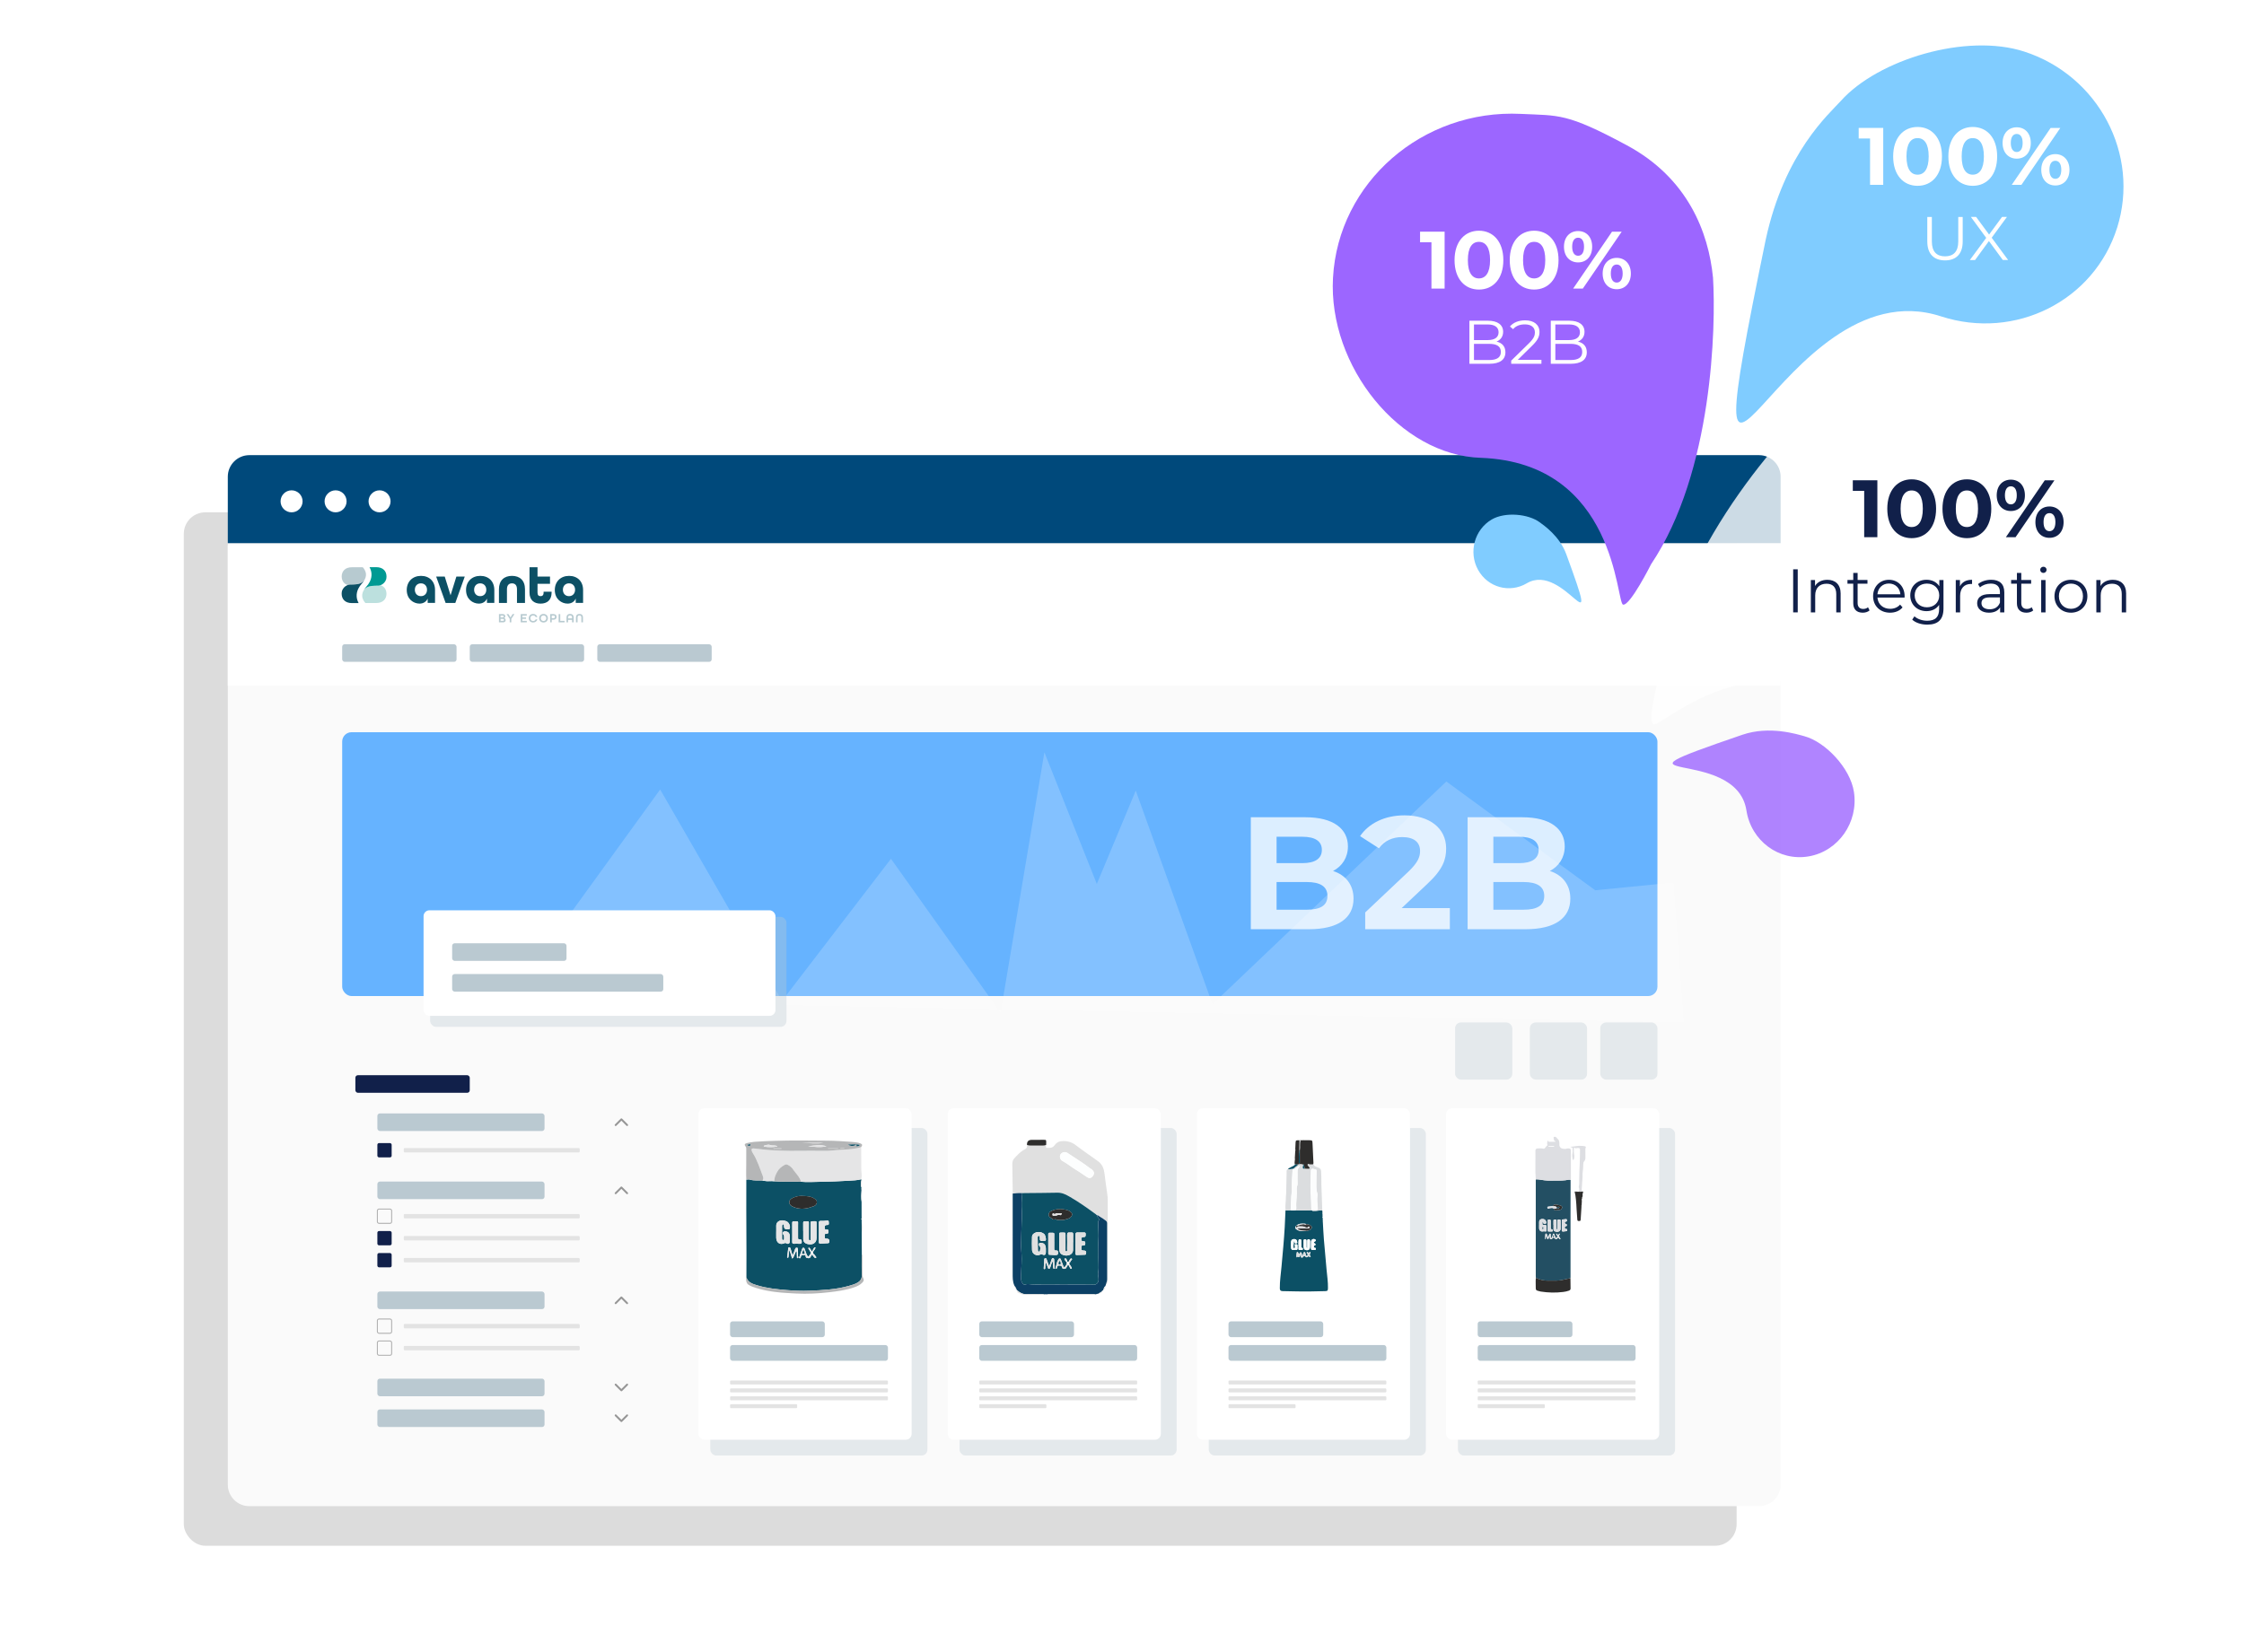 <?xml version="1.0" encoding="UTF-8"?>
<svg xmlns="http://www.w3.org/2000/svg" xmlns:xlink="http://www.w3.org/1999/xlink" viewBox="0 0 1146 844">
  <defs>
    <filter id="drop-shadow-1" filterUnits="userSpaceOnUse">
      <feOffset dx="0" dy="1"/>
      <feGaussianBlur result="blur" stdDeviation="1"/>
      <feFlood flood-color="#000" flood-opacity=".18"/>
      <feComposite in2="blur" operator="in"/>
      <feComposite in="SourceGraphic"/>
    </filter>
    <filter id="drop-shadow-2" filterUnits="userSpaceOnUse">
      <feOffset dx="2" dy="3"/>
      <feGaussianBlur result="blur-2" stdDeviation="1"/>
      <feFlood flood-color="#000" flood-opacity=".19"/>
      <feComposite in2="blur-2" operator="in"/>
      <feComposite in="SourceGraphic"/>
    </filter>
  </defs>
  <g style="isolation: isolate;">
    <g id="Ebene_6" data-name="Ebene 6">
      <rect x="241.4" y="194.32" width="793.01" height="491.98" rx="11" ry="11" transform="translate(1275.82 880.62) rotate(180)" style="fill: #fff; opacity: .16; stroke-width: 0px;"/>
      <rect x="32.48" y="448.17" width="793.01" height="388.64" rx="11" ry="11" style="fill: #fff; opacity: .11; stroke-width: 0px;"/>
      <rect x="93.87" y="261.71" width="793.01" height="527.93" rx="11" ry="11" style="fill: #575756; opacity: .21; stroke-width: 0px;"/>
    </g>
    <g id="Ebene_3" data-name="Ebene 3">
      <path d="M116.34,277.44h793.01v480.98c0,6.07-4.93,11-11,11H127.34c-6.07,0-11-4.93-11-11v-480.98h0Z" style="fill: #fafafa; stroke-width: 0px;"/>
      <path d="M127.34,232.51h771.01c6.07,0,11,4.93,11,11v33.93H116.34v-33.93c0-6.07,4.93-11,11-11Z" style="fill: #00497b; stroke-width: 0px;"/>
      <circle cx="148.91" cy="256.1" r="5.62" style="fill: #fff; stroke-width: 0px;"/>
      <circle cx="171.38" cy="256.1" r="5.62" style="fill: #fff; stroke-width: 0px;"/>
      <circle cx="193.84" cy="256.1" r="5.62" style="fill: #fff; stroke-width: 0px;"/>
    </g>
    <g id="Inhalt_Webseite" data-name="Inhalt Webseite">
      <rect x="116.34" y="277.44" width="793.01" height="71.89" style="fill: #fff; filter: url(#drop-shadow-1); stroke-width: 0px;"/>
      <rect x="174.75" y="329.11" width="58.41" height="8.99" rx="1.29" ry="1.29" style="fill: #bac9d1; stroke-width: 0px;"/>
      <rect x="239.9" y="329.11" width="58.41" height="8.99" rx="1.29" ry="1.29" style="fill: #bac9d1; stroke-width: 0px;"/>
      <rect x="305.04" y="329.11" width="58.41" height="8.99" rx="1.29" ry="1.29" style="fill: #bac9d1; stroke-width: 0px;"/>
      <rect x="174.75" y="374.04" width="671.7" height="134.79" rx="4.79" ry="4.79" style="fill: #66b3ff; stroke-width: 0px;"/>
      <polygon points="287.07 472.48 337.14 403.31 399.37 511.28 455.01 438.71 511 517.37 533.37 384.31 560.14 451.56 580.03 403.88 619.22 513.02 738.64 399.23 814.67 454.79 854.66 450.84 859.93 522.31 287.07 511.28 287.07 472.48" style="fill: #fff; opacity: .19; stroke-width: 0px;"/>
      <g>
        <g>
          <rect x="490.03" y="576.23" width="110.87" height="167.31" rx="3" ry="3" style="fill: #bac9d1; opacity: .35; stroke-width: 0px;"/>
          <rect x="483.98" y="566.15" width="108.85" height="169.33" rx="3" ry="3" style="fill: #fff; stroke-width: 0px;"/>
          <rect x="500.11" y="675.01" width="48.38" height="8.06" rx="1.29" ry="1.29" style="fill: #bac9d1; stroke-width: 0px;"/>
          <rect x="500.11" y="687.1" width="80.63" height="8.06" rx="1.29" ry="1.29" style="fill: #bac9d1; stroke-width: 0px;"/>
          <g>
            <rect x="500.11" y="705.24" width="80.63" height="2.02" rx=".45" ry=".45" style="fill: #e3e3e3; stroke-width: 0px;"/>
            <rect x="500.11" y="709.27" width="80.63" height="2.02" rx=".45" ry=".45" style="fill: #e3e3e3; stroke-width: 0px;"/>
            <rect x="500.11" y="713.31" width="80.63" height="2.02" rx=".45" ry=".45" style="fill: #e3e3e3; stroke-width: 0px;"/>
            <rect x="500.11" y="717.34" width="34.27" height="2.02" rx=".45" ry=".45" style="fill: #e3e3e3; stroke-width: 0px;"/>
          </g>
        </g>
        <g>
          <rect x="362.76" y="576.23" width="110.87" height="167.31" rx="3" ry="3" style="fill: #bac9d1; opacity: .35; stroke-width: 0px;"/>
          <rect x="356.71" y="566.15" width="108.85" height="169.33" rx="3" ry="3" style="fill: #fff; stroke-width: 0px;"/>
          <g>
            <path d="M439.8,585.97c.74-1.02.61-1.5-.58-1.91-1.39-.48-2.87-.62-4.31-.72-4.2-.29-8.41-.6-12.62-.62-9-.05-18-.23-27.01.1-3.38.12-6.75.21-10.12.5-1.28.11-2.55.36-3.8.66-1.14.27-1.32.9-.56,1.77.32.37.31.75.31,1.17-.01,2.69-.04,5.38-.02,8.07.01,2.55-.12,5.1.05,7.64,0,.98,0,1.96,0,2.93,0,7.68-.03,15.37.03,23.05.07,8,.05,15.99.02,23.99-.47,1.06,0,2.97.91,3.6,1.22.85,2.62,1.3,4.01,1.74,6.68,2.11,13.61,2.52,20.53,2.85,5.67.27,11.34,0,17-.68,4.19-.51,8.35-1.05,12.36-2.42,1.62-.55,3.19-1.24,4.4-2.52.54-.57.93-1.28.53-1.99-.63-1.08-.52-2.21-.53-3.35-.01-2.62,0-5.24-.02-7.86,0-.36.17-.79-.26-1.05-.02-3.56-.04-7.13-.06-10.69.21-2.15.24-4.3-.02-6.44-.04-.31.06-.64-.14-.92.29-.1.33-.21.02-.34.2-.36.1-.75.1-1.13,0-2.49,0-4.97-.02-7.46.03-1.96.16-3.93-.07-5.89-.1-.52-.08-1.03-.02-1.55.22-1.24.22-2.47,0-3.71-.04-.12-.07-.24-.11-.37.3-1.05.36-2.15.2-3.21-.27-1.81-.14-3.61-.17-5.41-.04-2.61-.02-5.23-.03-7.84Z" style="fill: #fbfcfc; stroke-width: 0px;"/>
            <path d="M439.8,602.43c.04.12.07.24.11.37-.08.4-.23.8-.22,1.19.04.84-.37,1.73.22,2.52-.07.52-.09,1.03.02,1.55-.1,1.97-.24,3.93.07,5.89,0,2.49.02,4.97.02,7.46,0,.37.11.77-.09,1.12-.13.11-.12.22-.02.34.2.28.1.61.14.92,0,2.15.02,4.29.02,6.44.02,3.56.04,7.13.06,10.69-.03.38-.07.76-.07,1.14,0,3.21-.03,6.43.03,9.64.03,1.53-.64,2.56-1.87,3.36-1.43.93-3.05,1.35-4.66,1.81-6.58,1.89-13.38,2.19-20.16,2.48-3.93.17-7.87,0-11.81-.34-4.96-.42-9.9-.92-14.69-2.36-2.32-.7-4.78-1.34-5.71-4.05.03-8,.05-15.99-.02-23.99-.07-7.68-.03-15.37-.03-23.05,0-.98,0-1.96,0-2.93.66-.14,1.37-.2,1.98,0,2.06.63,4.15.3,6.23.43.35.21.75.12,1.12.2,1.65.37,3.33-.09,4.98.21,4.49.32,8.99.16,13.49.22,3.41.33,6.82.05,10.24.02,4.78-.04,9.55-.29,14.31-.54,2.11-.11,4.25-.2,6.32-.72ZM414.86,639.2c-.13,0-.25,0-.38,0-.14-.6-.61-1-.91-1.51-.13-.22-.33-.42-.59-.27-.31.17-.13.42,0,.63.27.44.55.89.85,1.32.29.42.36.83.03,1.25-.36.46-.65.98-1.13,1.33-1.07-1.1-1.22-2.58-1.78-3.88-.14-.33-.22-.67-.68-.66-.46,0-.55.35-.66.68-.44,1.25-.9,2.49-1.31,3.75-.1.29-.48.72-.07.91.57.25.71-.35.76-.73.18-1.28,1.25-.73,1.9-.9.62-.15.49.58.6.93.13.4.34.49.72.6,1.07.3,1.69-.05,2.02-1.1.16-.51.47-.78.89-.13.24.37.55.71.87,1.03.21.22.52.27.76.07.28-.23.02-.44-.12-.62-.39-.47-.66-1.07-1.23-1.38-.09-.21-.17-.41-.26-.62.12-.84.88-1.31,1.16-2.06.07-.18.29-.38.07-.55-.23-.18-.48-.04-.63.17-.39.53-.7,1.11-.88,1.75ZM407.01,642.19c-.09.37.04.68.43.52.41-.18.35-.58.09-.92.02-1.26.04-2.52-.16-3.76.14-.33.04-.56-.31-.62-.5-.08-.82.07-1,.64-.33,1.05-.78,2.06-1.28,3.33-.41-1.39-.74-2.49-1.05-3.59-.11-.38-.32-.6-.74-.58-.45.03-.44.36-.47.67-.16,1.31-.32,2.63-.49,3.94-.04.27-.19.62.19.69.45.08.44-.34.47-.64.12-1.02.23-2.04.38-3.35.72,1.58.95,3.01,1.46,4.42.51-.28.73-.75.93-1.21.33-.77.63-1.55.96-2.32.25-.6.35-.06.51.07.01.63.02,1.27.04,1.9,0,.13,0,.27.01.4,0,.14.02.28.03.42ZM409.8,610.92c-1.81-.06-3.52.31-5.12,1.15-.76.4-1.51.86-1.58,1.91-.07,1.06.48,1.73,1.3,2.21.69.41,1.44.67,2.22.89,3.14.88,6.12.22,9.03-.92.75-.29,1.36-.9,1.49-1.76.14-.85-.3-1.38-.99-1.9-1.92-1.45-4.14-1.46-6.36-1.56ZM396.42,629.19c0,1.08-.04,2.17,0,3.25.12,2.53,2.03,3.69,4.27,2.62.32-.15.47-.15.81.05,1.1.67,1.86.18,1.85-1.11,0-.8,0-1.61,0-2.41q0-2.5-2.5-2.56c-.85-.02-1.49.89-.92,1.48.63.65.49,1.32.5,2.02,0,.38.12.97-.51.94-.55-.03-.52-.57-.52-.99,0-1.99,0-3.98,0-5.97,0-.21.01-.42.06-.62.06-.25.18-.47.49-.43.24.03.36.22.4.43.04.24.04.49.04.73q.03,1.36,1.41,1.37c.31,0,.63,0,.94,0,.31,0,.51-.13.61-.46.38-1.32-.48-3.18-1.78-3.66-.64-.24-1.34-.44-2.02-.46-1.44-.04-3.23.81-3.13,2.87.05.98,0,1.96.01,2.93ZM410.19,628.83s.02,0,.03,0c0,1.4,0,2.79,0,4.19,0,.61.17,1.17.59,1.64.82.91,2.97,1.3,4.32.78,1.19-.46,1.87-1.51,1.88-2.99.01-2.17.01-4.33,0-6.5,0-2.67.22-1.97-2.21-2.08-.59-.03-.8.23-.79.81.02,1.43,0,2.86,0,4.3,0,1.33,0,2.65-.02,3.98,0,.31,0,.72-.42.71-.36,0-.48-.35-.49-.69,0-.24,0-.49,0-.73,0-2.13.02-4.26,0-6.39-.02-2.24.36-1.9-2.04-1.95-.63-.01-.87.2-.86.85.04,1.36.01,2.72.01,4.09ZM418.21,629.42c0,1.68.02,3.36-.01,5.03-.01.62.16.9.83.85,1.25-.1,2.51-.14,3.76-.21.3-.02.54-.1.65-.42.42-1.1-.12-1.93-1.28-1.9-.61.01-1.1-.06-.94-.82.13-.62-.58-1.73.81-1.68.94.03,1.06-.42,1.09-1.22.03-.94-.45-1.04-1.17-.96-.53.06-.73-.14-.77-.69-.07-.99.02-1.65,1.31-1.61,1.13.03.72-.96.75-1.58.04-.73-.51-.76-1.01-.67-1.04.18-2.09.15-3.13.15-.67,0-.93.23-.91.92.04,1.61.01,3.22.02,4.82ZM404.59,629.56c0,1.6.04,3.21-.02,4.81-.03.8.26,1.04,1.02,1,.9-.05,1.81-.03,2.72.02.75.04,1.16-.11,1.14-1.01-.02-.78-.08-1.34-1.05-1.2-.75.1-.84-.33-.84-.95.03-2.09.03-4.18,0-6.28-.02-2.28.46-2.01-2.15-2.07-.64-.01-.85.24-.83.87.03,1.6.01,3.21.01,4.81Z" style="fill: #0c5065; stroke-width: 0px;"/>
            <path d="M395.45,603.46c-1.65-.3-3.33.16-4.98-.21-.37-.08-.77,0-1.12-.2.69-.77.46-1.64.15-2.42-1.54-3.92-2.76-7.99-5.06-11.58-.22-.35-.42-.74-.54-1.13-.29-1,.04-1.35,1.06-1.25,3.38.35,6.75.84,10.14.96,2.82.1,5.63.31,8.46.28,5.79-.06,11.59-.03,17.38-.04.8,0,1.61.04,2.41-.02,2.48-.18,4.96-.47,7.44-.58,1.49-.07,3.02-.11,4.46-.34,1.51-.24,3.08-.43,4.54-.96,0,2.61,0,5.23.03,7.84.03,1.8-.1,3.61.17,5.41.16,1.05.1,2.15-.2,3.21-2.07.52-4.21.61-6.32.72-4.77.26-9.54.51-14.31.54-3.41.03-6.82.31-10.24-.02.07-.55-.2-1.01-.43-1.47-.88-1.75-2.34-3.08-3.41-4.7-.72-1.1-1.67-1.91-2.86-2.48-.55-.26-.98-.24-1.47.03-1.61.87-3.01,1.96-3.88,3.61-.79,1.5-1.55,3.02-1.44,4.8Z" style="fill: #e5e5e6; stroke-width: 0px;"/>
            <path d="M439.8,585.97c-1.47.53-3.04.72-4.54.96-1.44.23-2.97.27-4.46.34-2.48.11-4.96.4-7.44.58-.8.06-1.6.01-2.41.02-5.79,0-11.59-.02-17.38.04-2.83.03-5.64-.18-8.46-.28-3.39-.12-6.76-.62-10.14-.96-1.01-.1-1.35.25-1.06,1.25.12.4.31.78.54,1.13,2.3,3.59,3.52,7.66,5.06,11.58.31.78.53,1.65-.15,2.42-2.08-.13-4.18.2-6.23-.43-.61-.19-1.32-.13-1.98,0-.17-2.55-.03-5.09-.05-7.64-.01-2.69.01-5.38.02-8.07,0-.42.01-.8-.31-1.17-.76-.87-.58-1.5.56-1.77,1.25-.3,2.52-.55,3.8-.66,3.36-.29,6.74-.37,10.12-.5,9-.33,18-.15,27.01-.1,4.21.02,8.42.33,12.62.62,1.44.1,2.92.24,4.31.72,1.19.41,1.32.9.58,1.91ZM412.71,585.57c3.12.24,6.25.78,9.37-.02-3.12-.91-6.24-.39-9.37.02ZM396.92,585.67c-.03-.28-.19-.25-.31-.3-1.06-.41-2.24.03-3.28-.42-1.07-.46-2.01.06-3,.27-.11.02-.26.16-.28.27-.04.23.16.25.34.28,2.18.31,4.36.36,6.53-.1ZM400.36,586.93h21.69c-7.23.03-14.47-.05-21.69,0ZM437.13,585.53c.72.05,1.41.06,2.08-.63-2.14-.57-4.15-.18-6.15-.23,1.18.83,2.42.92,3.69.4.23-.09.4-.51.67-.22.29.31-.25.41-.28.68ZM409.5,583.85c3.66.04,7.33.52,11.02,0h-11.02ZM381.57,584.87c.37.42.72.42,1.05.47.39.05.59-.12.6-.49.02-.5-.38-.27-.57-.25-.33.03-.65.16-1.08.28ZM422.86,586.69s0,.05,0,.08h5.17s0-.05,0-.08h-5.17ZM395.02,586.7s0,.06-.01.1h4.14s0-.06,0-.1h-4.12ZM429.18,586.48s0,.06,0,.09h2.04s0-.06,0-.09h-2.04Z" style="fill: #b5b6b7; stroke-width: 0px;"/>
            <path d="M381.2,652.6c.93,2.72,3.38,3.36,5.71,4.05,4.78,1.44,9.72,1.94,14.69,2.36,3.94.33,7.88.51,11.81.34,6.78-.29,13.57-.59,20.16-2.48,1.6-.46,3.22-.88,4.66-1.81,1.23-.8,1.9-1.83,1.87-3.36-.06-3.21-.03-6.43-.03-9.64,0-.38.05-.76.07-1.14.43.26.26.69.26,1.05.02,2.62,0,5.24.02,7.86,0,1.14-.1,2.27.53,3.35.41.7.02,1.41-.53,1.99-1.22,1.28-2.78,1.97-4.4,2.52-4.01,1.37-8.17,1.92-12.36,2.42-5.65.68-11.33.95-17,.68-6.91-.33-13.85-.74-20.53-2.85-1.4-.44-2.8-.89-4.01-1.74-.91-.64-1.38-2.55-.91-3.6Z" style="fill: #b5b6b7; stroke-width: 0px;"/>
            <path d="M439.91,606.51c-.58-.79-.18-1.68-.22-2.52-.02-.39.14-.8.22-1.19.22,1.24.22,2.47,0,3.71Z" style="fill: #e5e5e6; stroke-width: 0px;"/>
            <path d="M440.06,630.23c0-2.15-.02-4.3-.02-6.44.26,2.15.23,4.29.02,6.44Z" style="fill: #b5b6b7; stroke-width: 0px;"/>
            <path d="M440,613.95c-.32-1.96-.17-3.93-.07-5.89.23,1.96.1,3.93.07,5.89Z" style="fill: #e5e5e6; stroke-width: 0px;"/>
            <path d="M439.9,622.87c-.11-.12-.12-.24.02-.34.31.13.28.24-.02.34Z" style="fill: #b5b6b7; stroke-width: 0px;"/>
            <path d="M395.45,603.46c-.11-1.78.65-3.3,1.44-4.8.87-1.65,2.28-2.74,3.88-3.61.48-.26.92-.29,1.47-.03,1.2.57,2.14,1.38,2.86,2.48,1.07,1.62,2.53,2.95,3.41,4.7.23.46.49.92.43,1.47-4.5-.06-9,.1-13.49-.22Z" style="fill: #b5b6b7; stroke-width: 0px;"/>
            <path d="M409.8,610.92c2.22.11,4.44.11,6.36,1.56.69.52,1.13,1.05.99,1.9-.14.86-.75,1.47-1.49,1.76-2.91,1.14-5.89,1.81-9.03.92-.78-.22-1.54-.48-2.22-.89-.81-.49-1.37-1.15-1.3-2.21.07-1.05.82-1.5,1.58-1.91,1.59-.84,3.31-1.21,5.12-1.15Z" style="fill: #2e2d2c; stroke-width: 0px;"/>
            <path d="M396.42,629.19c0-.98.04-1.96,0-2.93-.1-2.06,1.7-2.91,3.13-2.87.68.02,1.37.22,2.02.46,1.3.48,2.17,2.34,1.78,3.66-.1.33-.3.45-.61.46-.31,0-.63.01-.94,0q-1.39-.01-1.41-1.37c0-.24,0-.49-.04-.73-.04-.21-.16-.4-.4-.43-.31-.04-.44.19-.49.43-.05.2-.06.42-.06.62,0,1.99,0,3.98,0,5.97,0,.42-.04.96.52.99.64.04.52-.56.51-.94,0-.7.13-1.37-.5-2.02-.56-.58.07-1.5.92-1.48q2.5.06,2.5,2.56c0,.8,0,1.61,0,2.41.01,1.29-.75,1.78-1.85,1.11-.33-.2-.48-.2-.81-.05-2.25,1.07-4.15-.09-4.27-2.62-.05-1.08,0-2.17-.01-3.25Z" style="fill: #e5e5e6; stroke-width: 0px;"/>
            <path d="M410.19,628.83c0-1.36.02-2.73-.01-4.09-.02-.65.23-.86.86-.85,2.39.04,2.02-.3,2.04,1.95.02,2.13,0,4.26,0,6.39,0,.24,0,.49,0,.73.01.34.13.68.49.69.42,0,.42-.4.42-.71.01-1.33.02-2.65.02-3.98,0-1.43.02-2.86,0-4.3-.01-.58.2-.83.79-.81,2.43.12,2.2-.58,2.21,2.08,0,2.17,0,4.33,0,6.5,0,1.47-.68,2.52-1.88,2.99-1.35.52-3.5.13-4.32-.78-.42-.47-.58-1.03-.59-1.64-.01-1.4,0-2.79,0-4.19,0,0-.02,0-.03,0Z" style="fill: #e5e5e6; stroke-width: 0px;"/>
            <path d="M418.21,629.42c0-1.61.02-3.22-.01-4.82-.02-.69.24-.92.91-.92,1.04,0,2.09.03,3.13-.15.5-.09,1.05-.06,1.01.67-.03.62.37,1.61-.75,1.58-1.29-.03-1.38.62-1.31,1.61.04.56.24.75.77.69.71-.08,1.2.02,1.17.96-.03.79-.15,1.24-1.09,1.22-1.39-.04-.68,1.07-.81,1.68-.16.76.33.83.94.82,1.16-.02,1.69.81,1.28,1.9-.12.31-.36.4-.65.42-1.25.07-2.51.11-3.76.21-.67.05-.84-.23-.83-.85.03-1.68.01-3.35,0-5.03Z" style="fill: #e5e5e6; stroke-width: 0px;"/>
            <path d="M404.59,629.56c0-1.6.02-3.21-.01-4.81-.01-.63.19-.88.83-.87,2.62.06,2.13-.22,2.15,2.07.02,2.09.02,4.18,0,6.28,0,.62.09,1.05.84.95.97-.13,1.03.43,1.05,1.2.03.9-.39,1.05-1.14,1.01-.9-.05-1.81-.07-2.72-.02-.77.04-1.05-.19-1.02-1,.06-1.6.02-3.21.02-4.81Z" style="fill: #e5e5e6; stroke-width: 0px;"/>
            <path d="M415.41,640.51c.57.31.84.9,1.23,1.38.15.17.4.39.12.62-.24.2-.55.15-.76-.07-.31-.32-.62-.65-.87-1.03-.42-.65-.73-.38-.89.13-.33,1.05-.95,1.4-2.02,1.1-.38-.11-.6-.2-.72-.6-.11-.35.02-1.09-.6-.93-.66.16-1.72-.38-1.9.9-.05.38-.19.98-.76.73-.42-.18-.03-.62.07-.91.42-1.26.88-2.5,1.31-3.75.12-.34.2-.68.66-.68.46,0,.54.33.68.66.55,1.3.71,2.79,1.78,3.88.48-.35.77-.87,1.13-1.33.32-.42.26-.83-.03-1.25-.3-.43-.57-.87-.85-1.32-.13-.2-.31-.45,0-.63.27-.15.47.05.59.27.3.51.77.91.91,1.51-.19.79-.17,1.43.92,1.32ZM410.37,638.49c-.41.45-.47.91-.61,1.32-.08.22-.23.49.07.64.28.13.62.15.9-.01.28-.16.15-.43.08-.65-.13-.39-.27-.78-.44-1.29Z" style="fill: #e5e5e6; stroke-width: 0px;"/>
            <path d="M406.93,639.47c-.15-.14-.26-.67-.51-.07-.32.77-.63,1.55-.96,2.32-.2.47-.42.93-.93,1.21-.51-1.41-.74-2.84-1.46-4.42-.15,1.31-.26,2.33-.38,3.35-.04.3-.02.72-.47.64-.39-.07-.23-.42-.19-.69.17-1.31.33-2.62.49-3.94.04-.31.02-.65.47-.67.43-.03.63.2.74.58.32,1.1.64,2.2,1.05,3.59.5-1.27.95-2.28,1.28-3.33.18-.57.49-.72,1-.64.35.05.45.29.31.62-.5-.2-.5.08-.41.43.09.35.33.69-.02,1.02Z" style="fill: #e5e5e6; stroke-width: 0px;"/>
            <path d="M406.93,639.47c.35-.33.11-.68.02-1.02-.09-.34-.09-.63.41-.43.2,1.25.18,2.51.16,3.76-.21.1-.24.42-.52.41,0-.14-.02-.28-.03-.42.16-.14.15-.27-.01-.4-.01-.63-.02-1.27-.04-1.9Z" style="fill: #fbfcfc; stroke-width: 0px;"/>
            <path d="M414.86,639.2c.19-.64.49-1.22.88-1.75.15-.21.4-.35.63-.17.23.17,0,.37-.07.55-.28.74-1.04,1.22-1.16,2.06-.35-.12-.26-.43-.29-.69Z" style="fill: #e5e5e6; stroke-width: 0px;"/>
            <path d="M414.86,639.2c.03.26-.06.57.29.69.09.21.17.41.26.62-1.1.11-1.12-.52-.92-1.32.13,0,.25,0,.38,0Z" style="fill: #fbfcfc; stroke-width: 0px;"/>
            <path d="M407.01,642.19c.29,0,.32-.31.52-.41.26.34.32.74-.09.92-.39.17-.52-.14-.43-.52Z" style="fill: #e5e5e6; stroke-width: 0px;"/>
            <path d="M406.97,641.37c.17.13.17.26.01.4,0-.13,0-.27-.01-.4Z" style="fill: #e5e5e6; stroke-width: 0px;"/>
            <path d="M412.71,585.57c3.13-.41,6.25-.93,9.37-.02-3.12.8-6.25.26-9.37.02Z" style="fill: #e5e5e6; stroke-width: 0px;"/>
            <path d="M396.92,585.67c-2.17.46-4.34.4-6.53.1-.17-.02-.38-.05-.34-.28.02-.11.17-.25.28-.27.99-.21,1.93-.73,3-.27,1.04.45,2.22,0,3.28.42.12.05.28.01.31.3Z" style="fill: #e5e5e6; stroke-width: 0px;"/>
            <path d="M400.36,586.93c7.22-.05,14.46.03,21.69,0h-21.69Z" style="fill: #e5e5e6; stroke-width: 0px;"/>
            <path d="M437.13,585.53c.04-.27.57-.37.28-.68-.28-.29-.44.12-.67.22-1.27.53-2.51.44-3.69-.4,2,.05,4.01-.34,6.15.23-.66.68-1.36.68-2.08.63Z" style="fill: #0c5065; stroke-width: 0px;"/>
            <path d="M409.5,583.85h11.02c-3.69.52-7.36.04-11.02,0Z" style="fill: #e5e5e6; stroke-width: 0px;"/>
            <path d="M381.57,584.87c.44-.12.76-.25,1.08-.28.19-.02.59-.25.57.25-.01.37-.21.54-.6.49-.34-.04-.68-.05-1.05-.47Z" style="fill: #0c5065; stroke-width: 0px;"/>
            <path d="M422.86,586.69h5.17s0,.05,0,.08h-5.17s0-.05,0-.08Z" style="fill: #e5e5e6; stroke-width: 0px;"/>
            <path d="M395.02,586.7h4.12s0,.06,0,.1h-4.14s0-.06.01-.1Z" style="fill: #e5e5e6; stroke-width: 0px;"/>
            <path d="M429.18,586.48h2.04s0,.06,0,.09h-2.04s0-.06,0-.09Z" style="fill: #e5e5e6; stroke-width: 0px;"/>
            <path d="M410.37,638.49c.17.51.32.9.44,1.29.07.23.2.49-.08.65-.28.16-.62.14-.9.01-.31-.14-.15-.42-.07-.64.15-.41.2-.87.61-1.32Z" style="fill: #0c5065; stroke-width: 0px;"/>
          </g>
          <rect x="372.84" y="675.01" width="48.38" height="8.06" rx="1.29" ry="1.29" style="fill: #bac9d1; stroke-width: 0px;"/>
          <rect x="372.84" y="687.1" width="80.63" height="8.06" rx="1.29" ry="1.29" style="fill: #bac9d1; stroke-width: 0px;"/>
          <g>
            <rect x="372.84" y="705.24" width="80.63" height="2.02" rx=".45" ry=".45" style="fill: #e3e3e3; stroke-width: 0px;"/>
            <rect x="372.84" y="709.27" width="80.63" height="2.02" rx=".45" ry=".45" style="fill: #e3e3e3; stroke-width: 0px;"/>
            <rect x="372.84" y="713.31" width="80.63" height="2.02" rx=".45" ry=".45" style="fill: #e3e3e3; stroke-width: 0px;"/>
            <rect x="372.84" y="717.34" width="34.27" height="2.02" rx=".45" ry=".45" style="fill: #e3e3e3; stroke-width: 0px;"/>
          </g>
        </g>
        <g>
          <rect x="617.3" y="576.23" width="110.87" height="167.31" rx="3" ry="3" style="fill: #bac9d1; opacity: .35; stroke-width: 0px;"/>
          <rect x="611.25" y="566.15" width="108.85" height="169.33" rx="3" ry="3" style="fill: #fff; stroke-width: 0px;"/>
          <rect x="627.38" y="675.01" width="48.38" height="8.06" rx="1.29" ry="1.29" style="fill: #bac9d1; stroke-width: 0px;"/>
          <rect x="627.38" y="687.1" width="80.63" height="8.06" rx="1.29" ry="1.29" style="fill: #bac9d1; stroke-width: 0px;"/>
          <g>
            <path d="M675.38,619.19c-.07.43-.08.85.04,1.27,0,0-.04.09-.04.09l.06.08c-.07.28-.09.57.03.84-.16.22-.18.43.02.63.02.63.04,1.26.06,1.88,0,.06,0,.13.01.19.18,3.03.3,6.06.55,9.09.41,5.13.9,10.25,1.36,15.37.28,3.13.78,6.24.71,9.39-.03,1.29-.22,1.52-1.49,1.55-5,.13-10.01.25-15.02.12-2.24-.06-4.48-.08-6.73-.13-.98-.02-1.34-.47-1.35-1.4-.05-3.78.56-7.5.88-11.25.59-6.7,1.26-13.4,1.63-20.12.16-2.83.26-5.66.39-8.49.87,0,1.75-.02,2.62-.03.89.15,1.78.13,2.67.01,2.64.17,5.27-.05,7.91-.02.14.02.28.04.43.07.22.41.61.21.93.23,1.41.1,2.8-.37,4.22-.18,0,0,0,0,0,0,.03.27.07.54.1.82ZM663.27,638.42c.51.18,1.03.06,1.54.08.24.01.51.03.56-.31.03-.24.04-.57-.22-.63-.75-.17-.6-.72-.6-1.22,0-.86,0-1.73,0-2.59,0-.4-.11-.66-.58-.66-.41,0-.77.04-.78.58-.01.45-.13.89,0,1.34-.14,0-.27.04-.23.21.01.05.15.08.23.12-.09.5-.11,1,0,1.51,0,.06,0,.13,0,.19-.08.43-.11.85.03,1.27-.02.02-.03.04-.05.06.04.02.08.04.11.06ZM662.03,626.18s-.08.04-.1.09c-.67.74-.65,1.19.11,1.73,1.58,1.12,3.36,1,5.15.82.43-.09.87-.17,1.29-.29.7-.2,1.18-.69,1.41-1.35.24-.72-.46-.96-.81-1.39-.27-.33-.69.07-.93-.25-.06-.03-.12-.06-.19-.09l-.8-.12c-.33-.08-.66-.21-.99-.22-1.49-.05-2.99-.13-4.15,1.08ZM660.78,634.08c.33.17.09.66.45.81.28.5.66.3,1.05.16.41-.15.18-.45.17-.68-.06-.9-.64-1.41-1.53-1.41-.94,0-1.52.49-1.58,1.41-.05.69-.03,1.38-.03,2.07.01,2.02.26,2.24,2.22,2.02.1-.01.21,0,.31.02.61.11.81-.21.79-.76-.01-.31-.03-.62,0-.93.11-.96-.24-1.38-1.23-1.13-.25-.05-.51-.1-.76-.14.05-.48.1-.96.15-1.44ZM667.6,637.63c-.52-.23-.4-.57-.41-.84-.01-.96-.02-1.93,0-2.89.01-.57-.2-.8-.78-.81-.59,0-.67.31-.66.79.02,1.03,0,2.07.02,3.1.03,1.12.55,1.64,1.65,1.68.97.03,1.55-.52,1.6-1.61.04-1.03,0-2.07.02-3.1,0-.51-.09-.85-.72-.86-.64-.01-.73.31-.72.83.02,1.2,0,2.39,0,3.71ZM665.03,641.68c-.36-.66.1-1.59-.6-1.92-.67-.32-.59.74-1.11.98-.11-.27-.21-.48-.28-.71-.08-.25-.21-.45-.5-.42-.33.03-.3.32-.32.55-.06.66-.3,1.32.01,2.22.42-.82.84-.2,1.22-.24.57-.06.3-.92.82-1.17.02.09.02.16.04.23.08.41-.2.97.33,1.19.49.2.78-.14,1.06-.56.25-.36.64-.35.94.06.35.47.8.52,1.22.13.35-.32.6-.42.89.05.1.16.28.21.46.11.21-.12.14-.31.04-.44-.45-.55-.5-1.09-.04-1.67.1-.13.07-.35-.09-.47-.06-.05-.25-.05-.27-.02-.37.58-.67.44-1.09.02-.14-.14-.54.08-.42.47.04.12.16.22.26.32.28.28.35.57.09.91-.1.14-.17.33-.37.29-.44-.09-.35-.53-.49-.82-.1-.21-.11-.46-.19-.69-.08-.23-.18-.47-.48-.46-.3.01-.39.25-.48.47-.2.5-.25,1.07-.64,1.58ZM669.53,635.74s0,0,0,0c0,.66.01,1.31,0,1.97-.02.55.18.85.78.81.34-.02.69,0,1.04,0,.33,0,.63-.02.65-.46.01-.37-.1-.61-.51-.61-.33,0-.52-.15-.51-.5,0-.31,0-.57.41-.72.67-.24.64-.65.06-.99-.74-.43-.65-.78.08-1.06.27-.1.41-.24.41-.51,0-.22-.06-.4-.27-.51-1.04-.57-2.12.07-2.13,1.25,0,.45,0,.9,0,1.35Z" style="fill: #0c5065; stroke-width: 0px;"/>
            <path d="M669.71,618.27c-2.64-.04-5.27.18-7.91.02.07-.4.24-.81.21-1.21-.24-3.26.48-6.5.22-9.76-.08-.98.5-1.84.44-2.84-.09-1.51-.04-3.04-.02-4.56.02-1.32-.31-2.72.91-3.76.13-.11.16-.32.01-.46-.12-.12-.27-.06-.35.05-.42.56-1.24.55-1.64,1.17-.2.32-.57.35-.93.19.15-.45.54-.67.87-.96.49-.43,1.15-.66,1.42-1.33.89-.28,1.76-.24,2.62.11-.08.42-.19.84-.25,1.27-.09.65.18.95.85.81.62.01,1.23.02,1.85.04.76.02,1.02-.11.5-.9-.28-.43-1.07-.82-.71-1.4.29-.46.9.18,1.39.08.23-.04.49-.06.71-.01.63.14.77-.23.83-.72-.06,1.92,1.69,1.92,2.79,2.47.91.45,1.11.96,1.17,1.89.2,3,.05,6,.21,8.99.2,3.64.22,7.29.37,10.94-1.42-.19-2.81.28-4.22.18-.31-.02-.7.18-.93-.23.57-.37,1.22-.21,1.81-.14.99.12,1.11-.5,1.04-1.15-.24-2.15-.42-4.29-.18-6.45.03-.31.06-.64-.04-.93-.69-2.07-.49-4.23-.5-6.33,0-1.67.03-3.37.13-5.05.04-.6-.16-.89-.77-.95-.34-.03-.66-.18-1-.26-.75-.17-1.14.17-1.15.91-.02,1.82-.09,3.64-.18,5.46-.12,2.4-.02,4.81.15,7.22.18,2.52.17,5.06.25,7.59Z" style="fill: #dbdddf; stroke-width: 0px;"/>
            <path d="M665.57,594.93c-.86-.35-1.73-.4-2.62-.11-.54.15-1.09.15-1.63,0-.39-.69-.04-1.41-.08-2.12.14-.32.14-.65.02-.98.07-1.19.13-2.39.2-3.58.16-.39.13-.78.03-1.18.05-1.19.11-2.39.16-3.58.18-.16.14-.36.08-.57.59-.49,1.3-.26,1.96-.32-.02,1.69-.04,3.37-.06,5.06-.5,2.2-.2,4.41-.35,6.62.17,0,.34,0,.52.01v-6.61c.22-1.71-.14-3.46.3-5.15.15,0,.3,0,.45,0,.11.26.24.3.39.03,1.17,0,2.34,0,3.5.02,1.8.04,1.79.05,1.87,1.83.14,3.27.3,6.53.46,9.8-.05.49-.19.87-.83.72-.23-.05-.48-.03-.71.01-.49.09-1.11-.55-1.39-.08-.36.58.43.97.71,1.4.52.8.25.93-.5.9-.62-.02-1.23-.03-1.85-.04.15-.76-.31-1.42-.34-2.15-.09.02-.18.05-.27.07Z" style="fill: #2e2d2c; stroke-width: 0px;"/>
            <path d="M659.13,618.27c-.87,0-1.75.02-2.62.03-.29-2.34.24-4.66.19-7,0-.49.12-1.01.13-1.53.07-3.61.12-7.22.24-10.84.02-.6-.17-1.4.65-1.75.81.39,1.61-.23,2.42-.04-.18,3.64-.54,7.28-.42,10.94,0,.21,0,.42-.02.62-.42,3.18-.36,6.38-.58,9.57Z" style="fill: #dbdddf; stroke-width: 0px;"/>
            <path d="M660.15,597.14c-.81-.19-1.61.43-2.42.04.79-.66,1.75-1.02,2.64-1.51.38-.21.8-.38.94-.86.55.15,1.09.15,1.63,0-.26.67-.93.9-1.42,1.33-.33.29-.72.52-.87.96-.17.01-.33.02-.5.04Z" style="fill: #0c5065; stroke-width: 0px;"/>
            <path d="M663.62,587.56c.02-1.69.04-3.37.06-5.06.1-.21.23-.27.4-.08-.44,1.7-.08,3.44-.3,5.15-.06,0-.11,0-.17-.01Z" style="fill: #dbdddf; stroke-width: 0px;"/>
            <path d="M675.5,622.1c-.21-.2-.19-.41-.02-.63.29.2.31.41.02.63Z" style="fill: #dbdddf; stroke-width: 0px;"/>
            <path d="M664.92,582.45c-.15.26-.28.23-.39-.03.15-.19.28-.18.39.03Z" style="fill: #dbdddf; stroke-width: 0px;"/>
            <path d="M675.38,619.19c-.03-.27-.07-.54-.1-.82.33.24.27.52.1.82Z" style="fill: #dbdddf; stroke-width: 0px;"/>
            <path d="M675.45,620.62l-.06-.08s.04-.09.04-.09c.06.05.07.1.02.17Z" style="fill: #dbdddf; stroke-width: 0px;"/>
            <path d="M675.58,624.17c0-.06,0-.13-.01-.19.02.04.05.09.07.13,0,.01-.03.04-.05.06Z" style="fill: #dbdddf; stroke-width: 0px;"/>
            <path d="M669.71,618.27c-.07-2.53-.07-5.06-.25-7.59-.17-2.41-.27-4.82-.15-7.22.09-1.82.16-3.64.18-5.46,0-.74.4-1.07,1.15-.91.33.07.66.22,1,.26.61.06.8.35.77.95-.1,1.68-.13,3.38-.13,5.05,0,2.1-.19,4.26.5,6.33.09.28.07.62.04.93-.24,2.16-.06,4.3.18,6.45.07.65-.05,1.26-1.04,1.15-.58-.07-1.23-.22-1.81.14-.14-.02-.28-.04-.42-.07Z" style="fill: #fcfdfd; stroke-width: 0px;"/>
            <path d="M660.15,597.14c.17-.01.33-.02.5-.04.36.16.73.13.93-.19.4-.62,1.21-.61,1.64-1.17.09-.12.23-.17.35-.05.15.15.11.36-.01.46-1.22,1.03-.89,2.44-.91,3.76-.02,1.52-.08,3.04.02,4.56.06,1-.52,1.86-.44,2.84.26,3.26-.46,6.5-.22,9.76.03.4-.14.81-.21,1.21-.89.12-1.78.13-2.67-.01.23-3.19.16-6.39.58-9.57.03-.2.03-.41.02-.62-.12-3.66.24-7.29.42-10.94Z" style="fill: #fcfdfd; stroke-width: 0px;"/>
            <path d="M667.6,637.63c0-1.31.01-2.51,0-3.71,0-.52.08-.85.72-.83.63.01.73.35.72.86-.02,1.03.02,2.07-.02,3.1-.04,1.09-.62,1.64-1.6,1.61-1.1-.04-1.62-.56-1.65-1.68-.02-1.03,0-2.07-.02-3.1,0-.48.07-.79.66-.79.58,0,.8.24.78.81-.02.96-.02,1.93,0,2.89,0,.27-.12.6.41.84Z" style="fill: #fcfdfd; stroke-width: 0px;"/>
            <path d="M667.17,625.32c.27.04.53.08.8.12,0,.16.11.1.19.09.24.32.65-.07.93.25.35.43,1.05.68.81,1.39-.22.66-.71,1.15-1.41,1.35-.42.12-.86.19-1.29.29-.2-.02-.41-.07-.61-.06-1.05.09-2.04-.2-3.04-.43-.3-.07-.68-.14-.68-.52,0-.51.46-.27.71-.3.41-.05.82-.05,1.23-.02,1.11.08,2.22.14,3.33-.05.22-.04.53.08.59-.26.03-.15,0-.38-.1-.47-.24-.24-.42-.02-.58.16-.51.6-1.29.17-1.57,0-.96-.54-1.94-.32-2.91-.38-.62-.04-1.21-.04-1.32.8-.42-.33-.22-.72-.33-1.02.02-.04.05-.07.1-.09,1.29-.13,2.44-.89,3.79-.83.44.02.92.42,1.35-.03Z" style="fill: #383a3b; stroke-width: 0px;"/>
            <path d="M661.39,635.66c.99-.25,1.34.17,1.23,1.13-.04.31-.02.62,0,.93.02.55-.18.87-.79.76-.1-.02-.21-.04-.31-.02-1.96.21-2.21,0-2.22-2.02,0-.69-.02-1.38.03-2.07.07-.92.64-1.41,1.58-1.41.89,0,1.47.51,1.53,1.41.02.23.24.53-.17.68-.39.14-.76.34-1.05-.16-.19-.24.41-.93-.45-.81-.05.48-.1.96-.15,1.44-.02.48-.05.95-.06,1.43,0,.28.03.63.37.63.4,0,.24-.4.3-.64.11-.42-.47-.92.15-1.28Z" style="fill: #fcfdfd; stroke-width: 0px;"/>
            <path d="M665.03,641.68c.39-.51.44-1.07.64-1.58.09-.23.18-.46.48-.47.3-.01.41.23.48.46.08.22.08.48.19.69.14.28.04.73.49.82.2.04.27-.15.37-.29.26-.35.19-.63-.09-.91-.1-.1-.22-.2-.26-.32-.12-.38.27-.61.42-.47.42.42.73.56,1.09-.02.02-.04.21-.03.27.02.16.12.19.34.09.47-.45.58-.41,1.12.04,1.67.11.13.17.32-.04.44-.17.1-.36.05-.46-.11-.29-.46-.54-.36-.89-.05-.42.39-.87.35-1.22-.13-.3-.41-.69-.42-.94-.06-.28.41-.58.75-1.06.56-.53-.22-.25-.78-.33-1.19-.01-.07-.02-.14-.04-.23-.52.25-.25,1.11-.82,1.17-.39.04-.8-.58-1.22.24-.31-.9-.07-1.56-.01-2.22.02-.23,0-.52.32-.55.29-.03.42.17.5.42.07.22.17.44.28.71.52-.23.45-1.29,1.11-.98.7.33.24,1.26.6,1.92Z" style="fill: #dbdddf; stroke-width: 0px;"/>
            <path d="M669.53,635.74c0-.45,0-.9,0-1.35,0-1.19,1.09-1.82,2.13-1.25.21.12.27.29.27.51,0,.28-.15.41-.41.51-.73.28-.82.63-.08,1.06.59.34.61.75-.06.99-.41.15-.4.41-.41.72-.01.35.18.5.51.5.41,0,.52.25.51.61-.01.45-.32.47-.65.46-.35,0-.69-.02-1.04,0-.6.04-.79-.26-.78-.81.02-.66,0-1.31,0-1.97,0,0,0,0,0,0Z" style="fill: #fcfdfd; stroke-width: 0px;"/>
            <path d="M661.93,626.27c.11.31-.09.7.33,1.02.11-.84.7-.85,1.32-.8.97.06,1.94-.16,2.91.38.29.16,1.06.59,1.57,0,.16-.19.34-.4.58-.16.1.1.12.32.1.47-.06.34-.37.22-.59.26-1.11.19-2.22.13-3.33.05-.41-.03-.83-.02-1.23.02-.26.03-.71-.21-.71.3,0,.37.37.45.68.52,1,.23,1.99.52,3.04.43.2-.02.41.04.61.06-1.79.18-3.58.3-5.15-.82-.77-.54-.78-1-.11-1.73Z" style="fill: #dbdddf; stroke-width: 0px;"/>
            <path d="M663.17,636.84c-.1-.5-.09-1,0-1.51.12-.11.11-.21,0-.32-.13-.45-.01-.89,0-1.34.02-.54.37-.57.78-.58.47,0,.58.25.58.66,0,.86,0,1.73,0,2.59,0,.5-.14,1.05.6,1.22.26.06.25.39.22.63-.05.33-.32.32-.56.31-.51-.02-1.03.09-1.54-.08,0-.05-.03-.09-.06-.12-.14-.42-.1-.85-.03-1.27.01-.02.04-.04.04-.06,0-.04-.03-.09-.05-.13Z" style="fill: #fcfdfd; stroke-width: 0px;"/>
            <path d="M667.17,625.32c-.43.45-.92.05-1.35.03-1.35-.06-2.5.69-3.79.83,1.16-1.22,2.67-1.13,4.15-1.08.33.01.66.15.99.22Z" style="fill: #dbdddf; stroke-width: 0px;"/>
            <path d="M661.39,635.66c-.63.35-.05.86-.15,1.28-.06.24.1.64-.3.64-.34,0-.37-.35-.37-.63,0-.48.04-.95.06-1.43.25.05.51.1.76.14Z" style="fill: #0c5065; stroke-width: 0px;"/>
            <path d="M660.78,634.08c.86-.12.25.57.45.81-.36-.15-.12-.64-.45-.81Z" style="fill: #dbdddf; stroke-width: 0px;"/>
            <path d="M663.17,635.01c.11.11.11.22,0,.32-.08-.04-.21-.06-.23-.12-.04-.17.09-.2.23-.21Z" style="fill: #dbdddf; stroke-width: 0px;"/>
            <path d="M668.16,625.53c-.08.01-.19.08-.19-.09.06.03.13.06.19.09Z" style="fill: #dbdddf; stroke-width: 0px;"/>
            <path d="M663.17,636.84s.04.09.05.13c0,.02-.03.04-.04.06,0-.06,0-.13,0-.19Z" style="fill: #dbdddf; stroke-width: 0px;"/>
            <path d="M663.2,638.3s.06.07.06.12c-.04-.02-.08-.04-.11-.07.02-.02.03-.04.05-.06Z" style="fill: #dbdddf; stroke-width: 0px;"/>
            <path d="M665.57,594.93c.09-.02.18-.05.27-.07.03.73.5,1.39.34,2.15-.67.14-.95-.16-.86-.81.06-.43.16-.84.25-1.27Z" style="fill: #0c5065; stroke-width: 0px;"/>
            <path d="M663.62,587.56c.06,0,.11,0,.17.01,0,2.21,0,4.41,0,6.61-.17,0-.34,0-.52-.01.15-2.21-.16-4.42.35-6.62Z" style="fill: #0c5065; stroke-width: 0px;"/>
          </g>
          <g>
            <rect x="627.38" y="705.24" width="80.63" height="2.02" rx=".45" ry=".45" style="fill: #e3e3e3; stroke-width: 0px;"/>
            <rect x="627.38" y="709.27" width="80.63" height="2.02" rx=".45" ry=".45" style="fill: #e3e3e3; stroke-width: 0px;"/>
            <rect x="627.38" y="713.31" width="80.63" height="2.02" rx=".45" ry=".45" style="fill: #e3e3e3; stroke-width: 0px;"/>
            <rect x="627.38" y="717.34" width="34.27" height="2.02" rx=".45" ry=".45" style="fill: #e3e3e3; stroke-width: 0px;"/>
          </g>
        </g>
        <rect x="744.57" y="576.23" width="110.87" height="167.31" rx="3" ry="3" style="fill: #bac9d1; opacity: .35; stroke-width: 0px;"/>
        <rect x="738.52" y="566.15" width="108.85" height="169.33" rx="3" ry="3" style="fill: #fff; stroke-width: 0px;"/>
        <rect x="754.65" y="675.01" width="48.38" height="8.06" rx="1.29" ry="1.29" style="fill: #bac9d1; stroke-width: 0px;"/>
        <rect x="754.65" y="687.1" width="80.63" height="8.06" rx="1.29" ry="1.29" style="fill: #bac9d1; stroke-width: 0px;"/>
        <g>
          <path d="M534.27,584.86c-.28,1.52-.27,1.51,1.32,1.54,1.24.02,2.25-.26,3.03-1.38,1.02-1.47,2.39-2.11,4.34-2.12,2.48-.01,4.49.61,6.46,2.13,3.74,2.87,7.67,5.48,11.47,8.27,2.07,1.53,2.89,3.75,3.17,6.26.34,3.09.84,6.17,1.25,9.25.17,1.3.41,2.6.41,3.9.03,13.72.02,27.43.03,41.15,0,.98-.22,1.86-1.04,2.5.21-.96.71-1.84.7-2.88-.03-9.47-.02-18.95-.01-28.42,0-.6-.11-1.06-.63-1.48-.99-.82-2.08-1.47-3.17-2.13-.44-.27-.82-.73-1.42-.65-.18-.17-.34-.37-.53-.51-4.27-3.12-8.56-6.2-13.15-8.83-1.95-1.12-3.95-2.23-6.37-2.18-5.47.11-10.95.13-16.42.19-.6,0-1.21.03-1.81.04-1.58-.12-3.15.08-4.72.21,0-.52,0-1.04,0-1.57-.06-4.51-.1-9.01-.2-13.52-.03-1.26.39-2.28,1.24-3.15,1.59-1.62,3.08-3.37,5.19-4.35,1.05-.49,1.18-1.27,1.07-2.25.6.25,1.22.33,1.87.32,2.06-.02,4.12-.03,6.18,0,.62,0,1.2-.08,1.75-.34ZM543.62,588.54c-.93,0-1.99.8-2.23,1.68-.29,1.08.18,2.31,1.28,2.89,2.5,1.33,4.65,3.2,7.09,4.63,1.86,1.09,3.57,2.42,5.4,3.57,1.23.77,2.09.56,2.94-.55.85-1.11.76-2.09-.25-3.13-.38-.4-.9-.58-1.31-.9-3.25-2.58-6.82-4.7-10.26-7.01-.8-.54-1.58-1.24-2.66-1.19Z" style="fill: #e0e0e0; stroke-width: 0px;"/>
          <path d="M517.17,609.72c1.57-.14,3.14-.34,4.72-.21.05.21.17.42.15.62-.34,2.86-.39,5.71-.19,8.59.15,2.11,0,4.26-.11,6.39-.17,3.26-.12,6.54-.26,9.81-.12,2.7.29,5.39.29,8.08,0,3.4-.36,6.81-.31,10.22,0,.66.12,1.29.45,1.84.34.58.91,1.4,1.5,1.17,1.51-.59,2.96-.04,4.42-.05,9.62-.07,19.25-.04,28.87-.03.42,0,.86,0,1.27.09,1.69.34,3.01-.74,3.07-2.49.04-1.32-.45-2.62-.19-3.93.28-1.42.2-2.84.17-4.25-.03-2.06-.13-4.14-.06-6.18.06-1.94-.13-3.86,0-5.81.2-2.88-.07-5.79-.14-8.68,0-.39-.08-.81.16-1.15.71-1-.05-1.62-.58-2.27-.18-.23-.2-.43-.22-.67.61-.08.99.38,1.42.65,1.09.66,2.18,1.32,3.17,2.13.51.42.63.87.63,1.48,0,9.47-.02,18.95.01,28.42,0,1.04-.49,1.92-.7,2.88-.03.11-.06.22-.1.33-.06.1-.11.2-.17.3-.04.05-.07.11-.09.18-.67.4-.55,1.21-.93,1.76-.07.09-.15.18-.22.26-.29.07-.41.29-.49.54,0,0,0,0,0,0-.57.36-1.14.71-1.7,1.07,0,0,0,0,0,0-.08-.01-.14.01-.18.07-.13.04-.27.07-.4.11-.18-.07-.33-.05-.45.11-.21.03-.41.07-.62.1-.28-.03-.56-.09-.84-.09-7.65,0-15.31,0-22.96,0-.28,0-.56.06-.84.1-.48-.09-.97-.09-1.45,0-.99-.22-1.98-.08-2.98-.09-1.99-.03-3.99-.07-5.98,0-2.04.08-3.6-.8-5.01-2.13-.02-.05-.05-.08-.1-.11-.22-.62-.48-1.22-.9-1.74,0-.06-.02-.11-.05-.15-.06-.08-.13-.15-.19-.23-.97-2.07-.89-4.27-.89-6.48.02-13.52,0-27.05.01-40.57Z" style="fill: #0c4065; stroke-width: 0px;"/>
          <path d="M534.27,584.86c-.55.27-1.13.35-1.75.34-2.06-.02-4.12-.02-6.18,0-.65,0-1.27-.07-1.87-.32q-.11-2.59,2.42-2.59c1.99,0,3.98-.02,5.97-.02,1.43,0,1.44,0,1.43,1.41,0,.39-.01.78-.02,1.17Z" style="fill: #2e2d2c; stroke-width: 0px;"/>
          <path d="M534.7,661.2c.28-.03.56-.1.84-.1,7.65,0,15.31,0,22.96,0,.28,0,.56.06.84.09-.22.42-.62.28-.95.28-7.58,0-15.15,0-22.73,0-.34,0-.73.14-.96-.27Z" style="fill: #e0e0e0; stroke-width: 0px;"/>
          <path d="M519.29,658.99c1.4,1.33,2.97,2.21,5.01,2.13,1.99-.08,3.99-.03,5.98,0,.99.01,1.99-.13,2.98.09-.23.4-.63.26-.96.27-2.81,0-5.62,0-8.43.01-1.4.01-2.65-.57-3.92-1.02-.61-.22-.46-.96-.65-1.47Z" style="fill: #e0e0e0; stroke-width: 0px;"/>
          <path d="M563.42,658.94c.38-.55.26-1.37.93-1.76.14.82-.1,1.45-.93,1.76Z" style="fill: #e0e0e0; stroke-width: 0px;"/>
          <path d="M561.01,660.81c.57-.36,1.14-.71,1.7-1.07-.21.93-.97.97-1.7,1.07Z" style="fill: #e0e0e0; stroke-width: 0px;"/>
          <path d="M518.3,657.15c.42.52.67,1.12.9,1.74-.83-.3-.87-1.02-.9-1.74Z" style="fill: #e0e0e0; stroke-width: 0px;"/>
          <path d="M562.71,659.74c.08-.25.21-.47.49-.54-.04.3-.08.59-.49.54Z" style="fill: #e0e0e0; stroke-width: 0px;"/>
          <path d="M559.96,661.1c.12-.16.28-.18.45-.11-.11.22-.23.36-.45.11Z" style="fill: #e0e0e0; stroke-width: 0px;"/>
          <path d="M518.05,656.77c.06.08.13.15.19.23-.06-.08-.13-.15-.19-.23Z" style="fill: #e0e0e0; stroke-width: 0px;"/>
          <path d="M564.43,656.99c.06-.1.11-.2.17-.3-.06.1-.11.2-.17.3Z" style="fill: #e0e0e0; stroke-width: 0px;"/>
          <path d="M560.82,660.88c.05-.06.11-.09.18-.07-.02.13-.07.18-.18.07Z" style="fill: #e0e0e0; stroke-width: 0px;"/>
          <path d="M560.17,620.8c.03.24.04.44.22.67.53.65,1.29,1.28.58,2.27-.24.33-.17.76-.16,1.15.07,2.9.34,5.81.14,8.68-.13,1.95.06,3.88,0,5.81-.07,2.04.03,4.12.06,6.18.02,1.42.11,2.84-.17,4.25-.26,1.3.23,2.61.19,3.93-.05,1.75-1.38,2.83-3.07,2.49-.41-.08-.85-.09-1.27-.09-9.62,0-19.25-.04-28.87.03-1.46.01-2.91-.53-4.42.05-.6.23-1.16-.59-1.5-1.17-.33-.55-.44-1.18-.45-1.84-.05-3.41.3-6.82.31-10.22,0-2.69-.41-5.38-.29-8.08.15-3.27.1-6.55.26-9.81.11-2.13.26-4.28.11-6.39-.2-2.88-.15-5.73.19-8.59.02-.2-.1-.41-.15-.62.6-.01,1.21-.03,1.81-.04,5.47-.06,10.95-.07,16.42-.19,2.42-.05,4.42,1.06,6.37,2.18,4.59,2.63,8.88,5.72,13.15,8.83.2.14.36.34.53.51ZM544.98,644.17c.03-.39-.23-.66-.38-.98-.17-.35-.5-.44-.81-.28-.41.21-.06.49.03.71.19.42.42.83.9,1,0,.07.03.13.06.19.22.88-.31,1.46-.77,2.1-.48.67-.72.54-.97-.14-.38-1.07-.79-2.13-1.18-3.19-.12-.34-.21-.7-.66-.72-.43-.02-.56.28-.77.6-.78,1.18-.84,2.59-1.3,3.87-.11.29-.33.66.09.8.42.14.53-.29.59-.59.14-.66.37-1.07,1.18-1.06.74.01,1.23.16,1.41.94.1.43.28.78.85.78.52,0,.99,0,1.28-.54.29-.53.59-1.05.89-1.57h.1s.1,0,.1,0c.31.6.61,1.2.93,1.79.13.24.36.4.62.26.27-.15.24-.44.09-.65-.38-.55-.62-1.2-1.16-1.64-.02-.21-.04-.42-.05-.63.59-.34.67-1.07,1.13-1.52.19-.18.51-.45.2-.71-.34-.29-.63-.05-.89.26-.4.49-.51,1.19-1.08,1.56-.25-.15-.4-.36-.44-.65ZM548.02,634.57s.01,0,.02,0c0-1.32-.04-2.64.02-3.95.04-.82-.28-1.11-1.05-1-.21.03-.43.03-.64,0-1.06-.14-1.44.26-1.41,1.37.08,2.31.04,4.63,0,6.94,0,.49.26,1.34-.39,1.36-.71.02-.34-.83-.44-1.3-.03-.17,0-.36,0-.53,0-2.28,0-4.56,0-6.84,0-.39.06-.88-.47-.93-.74-.07-1.49-.05-2.24,0-.39.02-.49.36-.49.71,0,2.35-.06,4.7.04,7.05.06,1.3-.04,2.77,1.52,3.47,1.04.47,2.09.62,3.21.33,1.44-.37,2.27-1.34,2.3-2.81.02-1.28,0-2.56,0-3.85ZM534.12,638.07q0-3.18-2.55-3.11c-.33,0-.79-.15-.92.31-.11.39-.19.87.17,1.21.73.69.42,1.51.31,2.29-.04.3-.2.67-.62.61-.4-.06-.45-.41-.46-.74-.05-2.19-.09-4.38-.12-6.57,0-.34.12-.71.45-.77.47-.08.53.38.63.71.05.16.05.36.03.53-.15,1.09.31,1.51,1.39,1.36.35-.05.71-.01,1.07-.02.26,0,.47-.07.58-.36.25-.68-.23-2.59-.8-3.1-1.2-1.08-3.14-1.38-4.6-.69-.88.42-1.61,1.02-1.64,2.06-.05,2.28-.1,4.56.01,6.84.1,2.03,2.44,3.23,4.21,2.24.45-.25.7-.19,1.14.01,1.07.51,1.7.06,1.71-1.11,0-.57,0-1.14,0-1.71ZM541.98,623.2c.98.18,2.16-.21,3.34-.59,1.05-.33,1.9-.93,2.18-1.97.23-.83-.76-1.83-2.03-2.31-.07-.03-.14-.04-.21-.06-2.85-.85-5.64-.91-8.42.4-.76.36-1.1.82-1.25,1.54-.16.76.17,1.37.79,1.72.77.43,1.34,1.51,2.5.87.05-.03.15,0,.2.04.81.51,1.72.34,2.89.37ZM549.27,635.38h-.02c0,1.6,0,3.21,0,4.81,0,.44-.01.94.59.94,1.45-.02,2.9-.1,4.35-.16.24-.01.35-.18.41-.41.33-1.18-.08-1.78-1.28-1.76-.67.01-1.18-.08-1.01-.9.13-.62-.57-1.76.9-1.64.83.07,1.02-.34,1.04-1.08.01-.79-.16-1.24-1.06-1.1-.64.1-.86-.24-.89-.87-.05-.84.08-1.35,1.12-1.28,1.12.08,1.01-.78,1.03-1.55.03-.84-.49-.8-1.05-.79-1.03.01-2.07.05-3.1,0-.81-.04-1.05.32-1.04,1.08.04,1.57.01,3.14.01,4.7ZM538.4,634.36h0c0-.82.02-1.64,0-2.46-.06-2.34.53-2.14-2.27-2.15-.04,0-.07,0-.11,0-.52-.03-.68.25-.68.72,0,3.28.01,6.55.02,9.83,0,.34.04.69.48.69,1.21,0,2.39.25,3.62.13,1.08-.11.83-.82.86-1.46.04-.76-.41-.91-1.02-.85-.73.08-.92-.26-.9-.93.04-1.17.01-2.35.01-3.52ZM537.57,644.28c.27,1.25,0,2.3.3,3.29.08.25.02.65.45.57.32-.05.29-.37.27-.61-.08-1.38-.17-2.77-.25-4.15-.02-.44-.3-.64-.68-.68-.4-.04-.48.27-.59.61-.36,1.12-.78,2.23-1.28,3.63-.51-1.43-.92-2.56-1.31-3.69-.09-.25-.17-.51-.49-.46-.27.04-.67.04-.69.38-.12,1.59-.2,3.19-.28,4.79,0,.19.09.36.3.37.25.02.43-.14.45-.37.05-.53.04-1.07.07-1.6.02-.43-.07-.89.39-1.31.3.82.54,1.56.83,2.27.13.33.12.87.66.83.48-.03.55-.52.69-.86.37-.91.5-1.92,1.14-3.02Z" style="fill: #0c5065; stroke-width: 0px;"/>
          <path d="M543.62,588.54c1.08-.05,1.86.65,2.66,1.19,3.44,2.31,7,4.43,10.26,7.01.41.33.92.51,1.31.9,1,1.04,1.1,2.02.25,3.13-.85,1.1-1.71,1.32-2.94.55-1.83-1.15-3.54-2.48-5.4-3.57-2.44-1.43-4.59-3.3-7.09-4.63-1.09-.58-1.56-1.81-1.28-2.89.24-.89,1.3-1.69,2.23-1.68Z" style="fill: #fdfefe; stroke-width: 0px;"/>
          <path d="M548.02,634.57c0,1.28.02,2.56,0,3.85-.02,1.46-.86,2.44-2.3,2.81-1.12.29-2.17.13-3.21-.33-1.57-.7-1.47-2.17-1.52-3.47-.1-2.35-.04-4.7-.04-7.05,0-.35.1-.69.49-.71.74-.04,1.5-.06,2.24,0,.53.05.47.54.47.93,0,2.28,0,4.56,0,6.84,0,.18-.03.36,0,.53.09.47-.27,1.32.44,1.3.64-.02.38-.87.39-1.36.03-2.31.07-4.63,0-6.94-.04-1.11.35-1.51,1.41-1.37.21.03.43.03.64,0,.78-.1,1.09.19,1.05,1-.06,1.32-.02,2.63-.02,3.95,0,0-.01,0-.02,0Z" style="fill: #e0e0e0; stroke-width: 0px;"/>
          <path d="M534.12,638.07c0,.57,0,1.14,0,1.71,0,1.17-.63,1.62-1.71,1.11-.43-.21-.69-.26-1.14-.01-1.77.99-4.11-.22-4.21-2.24-.12-2.27-.06-4.56-.01-6.84.02-1.04.75-1.64,1.64-2.06,1.46-.69,3.41-.39,4.6.69.57.51,1.05,2.43.8,3.1-.11.29-.32.35-.58.36-.36,0-.72-.03-1.07.02-1.07.15-1.54-.28-1.39-1.36.02-.17.02-.37-.03-.53-.1-.33-.16-.79-.63-.71-.33.06-.45.43-.45.77.04,2.19.08,4.38.12,6.57,0,.33.06.69.46.74.41.06.58-.31.62-.61.11-.78.41-1.61-.31-2.29-.36-.34-.27-.81-.17-1.21.12-.46.58-.3.92-.31q2.54-.07,2.55,3.11Z" style="fill: #e0e0e0; stroke-width: 0px;"/>
          <path d="M541.98,623.2c-1.17-.03-2.08.14-2.89-.37-.06-.04-.16-.07-.2-.04-1.15.64-1.73-.44-2.5-.87-.63-.35-.95-.96-.79-1.72.15-.72.49-1.18,1.25-1.54,2.78-1.31,5.57-1.25,8.42-.4.07.02.14.03.21.06,1.27.48,2.26,1.48,2.03,2.31-.29,1.04-1.14,1.64-2.18,1.97-1.19.38-2.36.77-3.34.59ZM542.32,619.79c-.98,0-1.86.07-2.72-.03-.5-.06-.77.78-1.35.24-.12-.11-.64-.45-.72.15-.05.4-.14.91.55.9.46,0,.91-.03,1.37-.1.54-.08,1.05-.59,1.56-.34.84.41,1.03-.11,1.32-.84Z" style="fill: #2e2d2c; stroke-width: 0px;"/>
          <path d="M549.27,635.38c0-1.57.03-3.14-.01-4.7-.02-.77.22-1.12,1.04-1.08,1.03.04,2.07.01,3.1,0,.56,0,1.07-.05,1.05.79-.02.77.09,1.63-1.03,1.55-1.04-.07-1.17.43-1.12,1.28.03.63.25.97.89.87.9-.14,1.07.31,1.06,1.1-.01.75-.21,1.15-1.04,1.08-1.47-.12-.77,1.01-.9,1.64-.17.81.34.91,1.01.9,1.2-.03,1.61.58,1.28,1.76-.07.24-.17.4-.41.41-1.45.06-2.9.14-4.35.16-.61,0-.59-.49-.59-.94,0-1.6,0-3.21,0-4.81h.02Z" style="fill: #e0e0e0; stroke-width: 0px;"/>
          <path d="M538.4,634.36c0,1.17.03,2.35-.01,3.52-.02.67.17,1.01.9.93.61-.07,1.06.08,1.02.85-.04.64.22,1.35-.86,1.46-1.22.12-2.41-.12-3.62-.13-.44,0-.48-.35-.48-.69,0-3.28,0-6.55-.02-9.83,0-.47.17-.75.68-.72.04,0,.07,0,.11,0,2.8.01,2.21-.19,2.27,2.15.02.82,0,1.64,0,2.46h0Z" style="fill: #e0e0e0; stroke-width: 0px;"/>
          <path d="M537.57,644.28c-.65,1.1-.77,2.11-1.14,3.02-.14.34-.21.83-.69.86-.55.04-.53-.5-.66-.83-.29-.72-.53-1.45-.83-2.27-.46.41-.37.88-.39,1.31-.03.53-.02,1.07-.07,1.6-.02.23-.21.38-.45.37-.21-.01-.31-.19-.3-.37.08-1.6.16-3.2.28-4.79.03-.34.43-.34.69-.38.31-.05.4.21.49.46.4,1.13.8,2.26,1.31,3.69.5-1.39.91-2.5,1.28-3.63.11-.34.19-.65.59-.61.38.04.66.24.68.68.08,1.38.17,2.77.25,4.15.01.24.05.56-.27.61-.43.07-.37-.32-.45-.57-.3-.99-.03-2.04-.3-3.29Z" style="fill: #e0e0e0; stroke-width: 0px;"/>
          <path d="M545.42,646.1c-.3.52-.6,1.04-.89,1.57-.29.53-.76.53-1.28.54-.57,0-.75-.35-.85-.78-.18-.78-.67-.93-1.41-.94-.81-.01-1.04.4-1.18,1.06-.06.29-.17.73-.59.59-.43-.14-.2-.51-.09-.8.46-1.28.52-2.69,1.3-3.87.21-.31.34-.62.77-.6.45.02.54.39.66.72.39,1.07.8,2.12,1.18,3.19.24.68.49.81.97.14.46-.64.99-1.23.77-2.1.61.23.32.91.64,1.28ZM541.1,644.05c-.12.61-.84,1.12-.36,1.75.14.18.76.22.87-.05.25-.62-.11-1.18-.51-1.7Z" style="fill: #e0e0e0; stroke-width: 0px;"/>
          <path d="M545.41,644.83c.57-.37.68-1.07,1.08-1.56.25-.31.55-.55.89-.26.31.26-.02.52-.2.71-.46.45-.54,1.17-1.13,1.52-.21-.13-.42-.26-.63-.4Z" style="fill: #e0e0e0; stroke-width: 0px;"/>
          <path d="M546.1,645.85c.54.44.78,1.09,1.16,1.64.15.22.18.5-.09.65-.26.14-.49-.02-.62-.26-.32-.59-.62-1.19-.93-1.79.19-.02.37-.07.48-.25Z" style="fill: #e0e0e0; stroke-width: 0px;"/>
          <path d="M544.72,644.63c-.48-.17-.71-.58-.9-1-.1-.22-.45-.51-.03-.71.31-.15.64-.07.81.28.15.31.41.59.38.98-.09.15-.17.3-.26.46Z" style="fill: #e0e0e0; stroke-width: 0px;"/>
          <path d="M544.72,644.63c.09-.15.17-.31.26-.46.03.29.19.5.44.65.21.13.42.26.63.4.02.21.03.42.05.63-.11.18-.29.23-.48.25,0,0-.1,0-.1,0,0,0-.1,0-.1,0-.32-.37-.03-1.05-.64-1.28-.04-.06-.06-.12-.06-.19Z" style="fill: #fdfefe; stroke-width: 0px;"/>
          <path d="M542.32,619.79c-.29.72-.48,1.25-1.32.84-.5-.25-1.02.26-1.56.34-.46.07-.91.09-1.37.1-.69,0-.6-.51-.55-.9.08-.6.6-.26.72-.15.58.53.85-.3,1.35-.24.86.1,1.75.03,2.72.03Z" style="fill: #e0e0e0; stroke-width: 0px;"/>
          <path d="M541.1,644.05c.4.52.76,1.08.51,1.7-.11.26-.73.23-.87.05-.48-.63.23-1.13.36-1.75Z" style="fill: #0c5065; stroke-width: 0px;"/>
        </g>
        <g>
          <rect x="754.65" y="705.24" width="80.63" height="2.02" rx=".45" ry=".45" style="fill: #e3e3e3; stroke-width: 0px;"/>
          <rect x="754.65" y="709.27" width="80.63" height="2.02" rx=".45" ry=".45" style="fill: #e3e3e3; stroke-width: 0px;"/>
          <rect x="754.65" y="713.31" width="80.63" height="2.02" rx=".45" ry=".45" style="fill: #e3e3e3; stroke-width: 0px;"/>
          <rect x="754.65" y="717.34" width="34.27" height="2.02" rx=".45" ry=".45" style="fill: #e3e3e3; stroke-width: 0px;"/>
        </g>
      </g>
      <g>
        <rect x="817.25" y="522.31" width="29.2" height="29.2" rx="3" ry="3" style="fill: #bac9d1; opacity: .35; stroke-width: 0px;"/>
        <rect x="781.3" y="522.31" width="29.2" height="29.2" rx="3" ry="3" style="fill: #bac9d1; opacity: .35; stroke-width: 0px;"/>
        <rect x="743.11" y="522.31" width="29.2" height="29.2" rx="3" ry="3" style="fill: #bac9d1; opacity: .35; stroke-width: 0px;"/>
      </g>
      <g>
        <rect x="219.68" y="468.39" width="181.97" height="56.16" rx="3" ry="3" style="fill: #bac9d1; opacity: .35; stroke-width: 0px;"/>
        <rect x="216.31" y="465.02" width="179.72" height="53.92" rx="3" ry="3" style="fill: #fff; stroke-width: 0px;"/>
        <rect x="230.91" y="481.87" width="58.41" height="8.99" rx="1.29" ry="1.29" style="fill: #bac9d1; stroke-width: 0px;"/>
        <rect x="230.91" y="497.59" width="107.83" height="8.99" rx="1.29" ry="1.29" style="fill: #bac9d1; stroke-width: 0px;"/>
      </g>
      <g>
        <rect x="181.49" y="549.26" width="58.41" height="8.99" rx="1.29" ry="1.29" style="fill: #11204a; stroke-width: 0px;"/>
        <rect x="192.72" y="568.78" width="85.37" height="8.99" rx="1.29" ry="1.29" style="fill: #bac9d1; stroke-width: 0px;"/>
        <rect x="192.72" y="603.6" width="85.37" height="8.99" rx="1.29" ry="1.29" style="fill: #bac9d1; stroke-width: 0px;"/>
        <rect x="192.72" y="659.77" width="85.37" height="8.99" rx="1.29" ry="1.29" style="fill: #bac9d1; stroke-width: 0px;"/>
        <rect x="206.2" y="586.47" width="89.86" height="2.25" rx=".5" ry=".5" style="fill: #e3e3e3; stroke-width: 0px;"/>
        <rect x="192.72" y="583.94" width="7.3" height="7.3" rx=".85" ry=".85" style="fill: #11204a; stroke-width: 0px;"/>
        <rect x="206.2" y="620.17" width="89.86" height="2.25" rx=".5" ry=".5" style="fill: #e3e3e3; stroke-width: 0px;"/>
        <rect x="192.72" y="617.64" width="7.3" height="7.3" rx=".85" ry=".85" style="fill: none; stroke: #b0b0b0; stroke-miterlimit: 10; stroke-width: .5px;"/>
        <rect x="206.2" y="631.4" width="89.86" height="2.25" rx=".5" ry=".5" style="fill: #e3e3e3; stroke-width: 0px;"/>
        <rect x="192.72" y="628.87" width="7.3" height="7.3" rx=".85" ry=".85" style="fill: #11204a; stroke-width: 0px;"/>
        <rect x="206.2" y="642.63" width="89.86" height="2.25" rx=".5" ry=".5" style="fill: #e3e3e3; stroke-width: 0px;"/>
        <rect x="192.72" y="640.11" width="7.3" height="7.3" rx=".85" ry=".85" style="fill: #11204a; stroke-width: 0px;"/>
        <rect x="206.2" y="676.33" width="89.86" height="2.25" rx=".5" ry=".5" style="fill: #e3e3e3; stroke-width: 0px;"/>
        <rect x="192.72" y="673.8" width="7.3" height="7.3" rx=".85" ry=".85" style="fill: none; stroke: #b0b0b0; stroke-miterlimit: 10; stroke-width: .5px;"/>
        <rect x="206.2" y="687.56" width="89.86" height="2.25" rx=".5" ry=".5" style="fill: #e3e3e3; stroke-width: 0px;"/>
        <rect x="192.72" y="685.04" width="7.3" height="7.3" rx=".85" ry=".85" style="fill: none; stroke: #b0b0b0; stroke-miterlimit: 10; stroke-width: .5px;"/>
        <path d="M317,571.46c.19-.19.5-.19.69,0l2.93,2.93c.19.19.19.5,0,.69s-.5.19-.69,0l-2.59-2.59-2.59,2.59c-.19.19-.5.19-.69,0s-.19-.5,0-.69l2.93-2.93h0Z" style="fill: #969696; stroke-width: 0px;"/>
        <path d="M317,606.28c.19-.19.5-.19.69,0l2.93,2.93c.19.19.19.5,0,.69s-.5.19-.69,0l-2.59-2.59-2.59,2.59c-.19.19-.5.19-.69,0s-.19-.5,0-.69l2.93-2.93h0Z" style="fill: #969696; stroke-width: 0px;"/>
        <path d="M317,662.45c.19-.19.5-.19.69,0l2.93,2.93c.19.19.19.5,0,.69s-.5.19-.69,0l-2.59-2.59-2.59,2.59c-.19.19-.5.19-.69,0s-.19-.5,0-.69l2.93-2.93h0Z" style="fill: #969696; stroke-width: 0px;"/>
        <rect x="192.72" y="704.27" width="85.37" height="8.99" rx="1.29" ry="1.29" style="fill: #bac9d1; stroke-width: 0px;"/>
        <path d="M317,710.58c.19.19.5.19.69,0l2.93-2.93c.19-.19.19-.5,0-.69s-.5-.19-.69,0l-2.59,2.59-2.59-2.59c-.19-.19-.5-.19-.69,0s-.19.5,0,.69l2.93,2.93h0Z" style="fill: #969696; stroke-width: 0px;"/>
        <rect x="192.72" y="720" width="85.37" height="8.99" rx="1.29" ry="1.29" style="fill: #bac9d1; stroke-width: 0px;"/>
        <path d="M317,726.3c.19.19.5.19.69,0l2.93-2.93c.19-.19.19-.5,0-.69s-.5-.19-.69,0l-2.59,2.59-2.59-2.59c-.19-.19-.5-.19-.69,0s-.19.5,0,.69l2.93,2.93h0Z" style="fill: #969696; stroke-width: 0px;"/>
      </g>
      <g>
        <g>
          <path d="M197.38,303.23c0,2.77-1.75,4.82-5.27,4.82h-5.5c-.49-.52-1.54-1.83-1.64-3.54-.06-1.08.26-2.18.96-3.28h0c.74-.83,1.74-1.43,2.86-1.67,0,0,0,0,0,0,.03,0,.05-.01.08-.02h0c1.54-.3,3.84-.31,3.84-.31.03,0,.06,0,.1,0,.01,0,.02,0,.03,0,.01,0,.02,0,.03,0h.07s.07,0,.11,0h0s.08,0,.11,0c.04,0,.08,0,.11-.01.03,0,.05,0,.08,0,0,0,0,0,.01,0,.04,0,.09-.01.13-.02.07-.01.15-.03.22-.04.07-.02.14-.03.21-.05,0,0,0,0,0,0,.04,0,.07-.02.11-.03.07-.02.14-.04.21-.07.06-.02.13-.04.19-.07h0v.03c1.86.67,2.93,2.23,2.93,4.31Z" style="fill: #bce0de; stroke-width: 0px;"/>
          <path d="M194.25,298.96c.06-.02.13-.04.19-.07h0c-.06.02-.13.05-.19.07Z" style="fill: #0c5065; stroke-width: 0px;"/>
          <path d="M197.38,294.59c0,.52-.07,1-.2,1.45-.42,1.22-1.33,2.22-2.5,2.75-.08.04-.16.07-.24.1-.06.02-.12.05-.19.07-.07.02-.14.05-.21.07-.04.01-.07.02-.11.03,0,0,0,0,0,0-.07.02-.14.03-.21.05-.07.02-.14.03-.22.04-.04,0-.09.01-.13.02,0,0,0,0-.01,0-.03,0-.05,0-.08,0-.04,0-.07,0-.11.01-.04,0-.07,0-.11,0h0s-.07,0-.11,0h-.07s0,0,0,0c-.01,0-.02,0-.03,0-.01,0-.02,0-.03,0-.03,0-.06,0-.1,0,0,0-2.3,0-3.84.31h0s-.05.01-.08.02c0,0,0,0,0,0-1.13.24-2.12.84-2.86,1.67.29-.45.64-.91,1.05-1.36.81-.89,1.45-1.8,1.9-2.73.63-1.3.91-2.63.83-3.98-.07-1.16-.41-2.18-.83-3.03-.06-.12-.12-.24-.18-.35h3.41c3.48,0,5.23,2,5.27,4.72,0,.03,0,.06,0,.1Z" style="fill: #009a93; stroke-width: 0px;"/>
          <path d="M174.49,294.59c0-2.77,1.75-4.82,5.27-4.82h5.5c.49.52,1.54,1.83,1.64,3.54.06,1.08-.26,2.18-.96,3.28h0c-.74.83-1.74,1.43-2.86,1.67,0,0,0,0,0,0-.03,0-.05.01-.08.02h0c-1.54.3-3.84.31-3.84.31-.03,0-.06,0-.1,0-.01,0-.02,0-.03,0-.01,0-.02,0-.03,0h-.07s-.07,0-.11,0h0s-.08,0-.11,0c-.04,0-.08,0-.11.01-.03,0-.05,0-.08,0,0,0,0,0-.01,0-.04,0-.09.01-.13.02-.07.01-.15.03-.22.04-.07.02-.14.03-.21.05,0,0,0,0,0,0-.04,0-.07.02-.11.03-.07.02-.14.04-.21.07-.06.02-.13.04-.19.07h0v-.03c-1.86-.67-2.93-2.23-2.93-4.31Z" style="fill: #b7cad0; stroke-width: 0px;"/>
          <path d="M174.49,303.23c0-.52.07-1,.2-1.45.42-1.22,1.33-2.22,2.5-2.75.08-.04.16-.07.24-.1.06-.02.12-.05.19-.07.07-.02.14-.05.21-.07.04-.01.07-.02.11-.03,0,0,0,0,0,0,.07-.02.14-.03.21-.05.07-.02.14-.03.22-.04.04,0,.09-.01.13-.02,0,0,0,0,.01,0,.03,0,.05,0,.08,0,.04,0,.07,0,.11-.01.04,0,.07,0,.11,0h0s.07,0,.11,0h.07s0,0,0,0c.01,0,.02,0,.03,0,.01,0,.02,0,.03,0,.03,0,.06,0,.1,0,0,0,2.3,0,3.84-.31h0s.05-.01.08-.02c0,0,0,0,0,0,1.13-.24,2.12-.84,2.86-1.67-.29.45-.64.91-1.05,1.36-.81.89-1.45,1.8-1.9,2.73-.63,1.3-.91,2.63-.83,3.98.07,1.16.41,2.18.83,3.03.06.12.12.24.18.35h-3.41c-3.48,0-5.23-2-5.27-4.72,0-.03,0-.06,0-.1Z" style="fill: #0c5065; stroke-width: 0px;"/>
        </g>
        <g>
          <path d="M207.72,301.43c0-4.33,3-7.25,7.28-7.25s7.17,2.81,7.17,7.22v6.59h-3.76v-2.23c-.71,1.66-2.23,2.59-4.17,2.59-3,0-6.51-2.23-6.51-6.92ZM218.08,301.27c0-1.93-1.25-3.27-3.11-3.27s-3.11,1.34-3.11,3.27,1.25,3.27,3.11,3.27,3.11-1.34,3.11-3.27Z" style="fill: #0c5065; stroke-width: 0px;"/>
          <path d="M222.74,294.54h4.39l2.97,9.56,2.97-9.56h4.28l-4.82,13.46h-4.96l-4.82-13.46Z" style="fill: #0c5065; stroke-width: 0px;"/>
          <path d="M238,301.43c0-4.33,3-7.25,7.28-7.25s7.17,2.81,7.17,7.22v6.59h-3.76v-2.23c-.71,1.66-2.23,2.59-4.17,2.59-3,0-6.51-2.23-6.51-6.92ZM248.35,301.27c0-1.93-1.25-3.27-3.11-3.27s-3.11,1.34-3.11,3.27,1.25,3.27,3.11,3.27,3.11-1.34,3.11-3.27Z" style="fill: #0c5065; stroke-width: 0px;"/>
          <path d="M254.81,301.02c0-4.52,2.67-6.84,6.65-6.84s6.65,2.29,6.65,6.84v6.98h-4.09v-6.98c0-2.13-1.04-3.02-2.56-3.02s-2.56.9-2.56,3.02v6.98h-4.09v-6.98Z" style="fill: #0c5065; stroke-width: 0px;"/>
          <path d="M270.42,302.69v-12.92h4.09v4.77h6.38v3.68h-6.38v4.47c0,1.42.65,1.85,1.55,1.85s1.55-.44,1.55-1.85v-.41h4.09v.41c0,3.84-2.29,5.67-5.64,5.67s-5.64-1.83-5.64-5.67Z" style="fill: #0c5065; stroke-width: 0px;"/>
          <path d="M283.33,301.43c0-4.33,3-7.25,7.28-7.25s7.17,2.81,7.17,7.22v6.59h-3.76v-2.23c-.71,1.66-2.23,2.59-4.17,2.59-3,0-6.51-2.23-6.51-6.92ZM293.69,301.27c0-1.93-1.25-3.27-3.11-3.27s-3.11,1.34-3.11,3.27,1.25,3.27,3.11,3.27,3.11-1.34,3.11-3.27Z" style="fill: #0c5065; stroke-width: 0px;"/>
        </g>
        <g>
          <path d="M254.81,313.71h2.01c.8,0,1.22.46,1.22,1.09,0,.42-.2.75-.55.93h0c.46.16.74.55.74,1.05,0,.66-.42,1.14-1.24,1.14h-2.18v-4.21ZM256.72,315.41c.34,0,.5-.21.5-.47s-.13-.47-.51-.47h-1.08v.94h1.09ZM256.85,317.16c.39,0,.54-.23.54-.5s-.19-.51-.53-.51h-1.22v1.01h1.22Z" style="fill: #b7cad0; stroke-width: 0px;"/>
          <path d="M260.31,316.14l-1.61-2.43h.97l1.04,1.7,1.06-1.7h.95l-1.59,2.41v1.8h-.82v-1.78Z" style="fill: #b7cad0; stroke-width: 0px;"/>
          <path d="M265.92,313.71h3.1v.77h-2.28v.94h1.91v.73h-1.91v1.01h2.28v.76h-3.1v-4.21Z" style="fill: #b7cad0; stroke-width: 0px;"/>
          <path d="M270.02,315.81c0-1.26.93-2.19,2.24-2.19,1.1,0,1.93.65,2.17,1.61h-.87c-.2-.51-.68-.84-1.3-.84-.84,0-1.4.6-1.4,1.42s.57,1.43,1.4,1.43c.62,0,1.1-.34,1.3-.85h.87c-.24.96-1.07,1.61-2.17,1.61-1.31,0-2.24-.93-2.24-2.19Z" style="fill: #b7cad0; stroke-width: 0px;"/>
          <path d="M275.33,315.81c0-1.26.93-2.19,2.24-2.19s2.24.93,2.24,2.19-.93,2.19-2.24,2.19-2.24-.93-2.24-2.19ZM278.98,315.81c0-.82-.57-1.42-1.4-1.42s-1.4.6-1.4,1.42.57,1.43,1.4,1.43,1.4-.61,1.4-1.43Z" style="fill: #b7cad0; stroke-width: 0px;"/>
          <path d="M280.95,313.71h1.72c1.09,0,1.58.61,1.58,1.43s-.49,1.43-1.58,1.43h-.89v1.35h-.82v-4.21ZM282.68,315.8c.55,0,.73-.28.73-.67s-.19-.66-.73-.66h-.91v1.33h.91Z" style="fill: #b7cad0; stroke-width: 0px;"/>
          <path d="M285.3,313.71h.82v3.45h2.2v.76h-3.03v-4.21Z" style="fill: #b7cad0; stroke-width: 0px;"/>
          <path d="M289.3,315.45c0-1.13.64-1.83,1.83-1.83s1.85.7,1.85,1.83v2.47h-.82v-1.26h-2.05v1.26h-.8v-2.47ZM292.16,315.91v-.46c0-.68-.33-1.06-1.03-1.06s-1.02.39-1.02,1.06v.46h2.05Z" style="fill: #b7cad0; stroke-width: 0px;"/>
          <path d="M294.14,315.38c0-1.08.64-1.76,1.79-1.76s1.79.68,1.79,1.76v2.54h-.82v-2.54c0-.62-.32-.99-.97-.99s-.97.37-.97.99v2.54h-.82v-2.54Z" style="fill: #b7cad0; stroke-width: 0px;"/>
        </g>
      </g>
    </g>
    <g id="Luftblasen">
      <g>
        <path d="M802.09,602.69c0,5.9-.03,11.81-.03,17.71,0,10.72,0,21.43,0,32.15,0,.14-.03.28-.05.42-.61.13-1.22.24-1.83.39-1.82.44-3.65.85-5.54.85-1.19,0-2.38-.02-3.57.01-2.36.06-4.61-.34-6.72-1.45-.01-.31-.04-.63-.04-.94,0-16.45,0-32.89,0-49.34.49,0,.99-.04,1.47.04,2.03.33,4.06.65,6.13.59,1.33-.04,2.67.02,4-.01,1.19-.03,2.37,0,3.56-.18.85-.12,1.71-.43,2.6-.22ZM792.91,616.15c-.72.09-1.43.2-2.15.25-.41.03-.6.17-.51.57.07.34.24.58.66.39.28-.13.61-.16.9-.21.58-.1,1.22-.18,1.73.29,0,.74.61.9,1.07.82.66-.12,1.31-.12,1.97-.17.49-.04,1.19-.79,1.23-1.28.04-.39-.44-.88-1.02-1.03-.57-.15-1.14-.31-1.72-.4-.84-.13-1.67-.13-2.16.77ZM792.99,631.19c-.42.24-.35.73-.55,1.08-.06.11-.08.28-.25.26-.04,0-.06-.19-.09-.28-.15-.54-.21-1.1-.19-1.67,0-.19-.05-.36-.26-.4-.2-.04-.32.11-.39.28-.18.42-.35.84-.54,1.25-.04.09-.12.17-.18.25-.06-.08-.15-.16-.18-.25-.15-.43-.28-.86-.43-1.29-.06-.17-.21-.28-.41-.26-.16.01-.26.11-.28.26-.09.76-.17,1.53-.24,2.29-.01.11.05.21.17.22.13.01.18-.09.19-.2.05-.31.08-.62.14-.93.02-.12.06-.29.22-.29.06,0,.11.16.17.24.26.37,0,1.13.49,1.18.6.06.51-.71.75-1.1.05-.09.12-.18.25-.16.13.02.13.14.14.23,0,.18.03.35,0,.53-.07.56.25.61.71.61.38,0,.42-.22.57-.48.28-.49.74-.49,1.09-.08.67.79.96.81,1.54.02.25-.34.41-.32.64-.04.09.11.14.25.23.35.15.16.34.31.54.12.17-.16,0-.34-.1-.45-.49-.62-.79-1.24-.2-1.97.06-.07.05-.22-.06-.28-.16-.1-.27,0-.32.13-.28.73-.59.64-.93.04-.03-.06-.1-.1-.15-.15-.09-.07-.19-.09-.28-.02-.1.08-.08.18-.03.28.13.21.25.42.39.62.26.39.16.73-.11,1.06-.27.32-.5.38-.68-.08-.19-.49-.39-.98-.56-1.47-.09-.24-.18-.5-.48-.45-.22.03-.33.25-.36.47-.02.17,0,.35,0,.52h0ZM786.03,625.76s0,0,0,0c0,.6-.04,1.2,0,1.79.09,1.09.89,1.73,1.95,1.52.39-.08.71-.12,1.1,0,.44.13.75-.03.72-.58-.03-.6,0-1.2,0-1.79-.01-.78-.13-.9-.9-.96-.21-.02-.42-.02-.63,0-.4.03-.59-.12-.57-.54.01-.28,0-.56.02-.84,0-.14.04-.29.23-.27.11.02.16.11.17.22.02.17,0,.36.05.52.17.47.59.25.91.29.24.03.48.02.57-.31.22-.8-.41-1.8-1.29-2.02-1.18-.29-2.18.2-2.3,1.19-.07.59-.01,1.19-.01,1.79ZM793.36,625.72s.02,0,.02,0c0,.74,0,1.47,0,2.21,0,.24,0,.49.15.71.34.47,1.43.77,2.13.59.88-.23,1.29-.66,1.32-1.53.04-1.33.03-2.67,0-4-.01-.67-.14-.73-.85-.75-.57-.01-.84.19-.83.79.02,1.12,0,2.25,0,3.37,0,.28,0,.56-.04.84,0,.08-.05.22-.2.17-.06-.02-.13-.08-.14-.13-.03-.24-.04-.49-.04-.73,0-1.09,0-2.18,0-3.27,0-1.01,0-1.01-.74-1.02-.78,0-.8.02-.8,1.07,0,.56,0,1.12,0,1.69ZM797.61,626c0,.84,0,1.68,0,2.53,0,.4.15.55.55.58.57.04,1.1-.19,1.67-.17.39.01.56-.18.56-.58,0-.39-.14-.59-.56-.56-.42.03-.67-.14-.68-.59,0-.4-.02-.81.54-.83.35-.01.49-.18.5-.53.01-.38-.13-.53-.52-.62-.48-.1-.65-.59-.43-.94.13-.2.33-.23.54-.26.6-.08.43-.55.41-.9-.02-.41-.36-.36-.63-.35-.45.02-.89.19-1.35.15-.46-.04-.6.21-.59.64.02.81,0,1.61,0,2.42ZM790.42,626.04h0c0,.42,0,.84,0,1.26.05,2.11-.46,1.77,1.94,1.81.23,0,.53.07.59-.28.05-.31.08-.73-.31-.78-.79-.11-.68-.65-.68-1.17,0-1.09,0-2.17,0-3.26,0-.6-.39-.64-.85-.66-.49-.02-.7.15-.68.66.03.81,0,1.61,0,2.42Z" style="fill: #234f63; stroke-width: 0px;"/>
        <path d="M802.09,602.69c-.89-.21-1.75.1-2.6.22-1.19.17-2.37.15-3.56.18-1.33.03-2.67-.03-4,.01-2.07.06-4.1-.26-6.13-.59-.48-.08-.98-.03-1.47-.04-.43-4.7-.1-9.4-.2-14.1,0-.25-.03-.5,0-.74.09-.59.53-1,1.13-.97,1.01.05,2.03-.19,3.03.16.18.06.31-.04.46-.15.54-.37.74-1.03,1.29-1.38.2-.13.28-.46.17-.68-.27-.56.11-1.09.04-1.63-.01-.08.07-.23.13-.25.17-.06.25.07.27.22.05.27.24.32.47.32.98,0,1.97,0,2.95,0,.14,0,.3-.04.29-.22,0-.1-.1-.17-.21-.18-.27-.04-.53-.19-.51-.44.03-.5-.33-.94-.21-1.44.07-.29.84-.37,1.22-.11.32.22.48.65.75.85,1,.75.99,1.75.96,2.83-.04,1.36.72,2.19,2.1,2.29.58.04,1.19.13,1.77-.12.15-.07.34-.06.51-.07,1.14-.06,1.49.18,1.5,1.33.03,4.82.01,9.63,0,14.45,0,.08-.11.16-.17.25ZM792.31,585.79s0,0,0,0c.39,0,.77,0,1.16,0,.15,0,.29-.06.25-.24-.02-.07-.15-.15-.23-.15-.84,0-1.68,0-2.52,0-.1,0-.2.05-.21.18-.01.14.1.19.19.19.46.01.91,0,1.37,0Z" style="fill: #dddee2; stroke-width: 0px;"/>
        <path d="M784.36,652.76c2.11,1.11,4.36,1.51,6.72,1.45,1.19-.03,2.38-.02,3.57-.01,1.89,0,3.71-.41,5.54-.85.6-.15,1.22-.26,1.83-.39.02,1.76.02,3.51.06,5.27.01.6-.33.88-.83,1.08-.96.37-1.96.55-2.97.68-3.82.49-7.64.38-11.45-.21-.21-.03-.41-.1-.61-.15-1.89-.45-1.96-.53-1.93-2.46.02-1.47-.12-2.94.08-4.41Z" style="fill: #2e2d2c; stroke-width: 0px;"/>
        <path d="M806.27,608.74c.24-.64.33-1.27.08-1.94-.1-.28-.14-.65-.05-.93.32-1.07.16-2.16.19-3.24.08-2.81.09-5.64.27-8.44.14-2.21.07-4.41.15-6.62.03-.94-.16-1.07-1.07-1.14-.57-.04-1.19.46-1.74-.16-.09-.11-.34.07-.33.28.02.94-.1,1.89.08,2.83.18.93.24,1.87-.08,2.79-.06.17-.09.35-.32.35-.29,0-.29-.21-.33-.43-.18-1-.29-1.97-.05-3,.18-.77.06-1.61.04-2.42-.01-.58-.48-.6-.9-.67-.1-.02-.19-.03-.19-.15,0-.02.12-.05.19-.05,1.88-.08,3.73-.65,5.63-.42.1.01.22-.02.32,0,.5.16,1.12.04,1.52.3.48.31-.07.87-.05,1.35.07,1.44,0,2.88.04,4.33.02.75-.2,1.4-.67,1.93-.31.35-.39.7-.4,1.14-.05,1.67-.14,3.34-.4,5-.03.17-.03.35-.01.53.14,1.79-.24,3.56-.25,5.35,0,.75-.18,1.52-.18,2.29,0,.46,0,.85.63.83.22,0,.25.2.13.38-.74-.21-1.5.15-2.24-.08Z" style="fill: #dddee2; stroke-width: 0px;"/>
        <path d="M806.27,608.74c.74.22,1.5-.13,2.24.08-.05.28-.1.56-.16.84-.24.27-.15.57-.09.87-.02.28-.05.55-.07.83-.18.09-.22.25-.18.43-.09.2-.09.41-.06.62-.2.27-.16.57-.1.87-.04.84-.08,1.67-.12,2.51-.16.13-.14.28-.06.45-.14,2.21-.27,4.42-.42,6.62-.05.83-.15.88-.94.89-.54.01-.74-.21-.78-.73-.11-1.79-.25-3.57-.37-5.36-.11-1.61-.12-3.24-.33-4.84-.18-1.34-.26-2.71-.71-4.01.44-.09.9.06,1.33-.09.27.13.54.12.82.03Z" style="fill: #2e2d2c; stroke-width: 0px;"/>
        <path d="M805.45,608.71c-.44.16-.89,0-1.33.09-.1-.05-.16-.21-.1-.24.49-.18,1.01-.44,1.43.14Z" style="fill: #dddee2; stroke-width: 0px;"/>
        <path d="M808.26,610.52c-.06-.3-.14-.6.09-.87.35.33.44.63-.09.87Z" style="fill: #dddee2; stroke-width: 0px;"/>
        <path d="M807.85,613.27c-.06-.3-.1-.6.1-.87.3.33.42.63-.1.87Z" style="fill: #dddee2; stroke-width: 0px;"/>
        <path d="M808.01,611.78c-.03-.18,0-.33.18-.43.36.32.09.37-.18.43Z" style="fill: #dddee2; stroke-width: 0px;"/>
        <path d="M807.67,616.22c-.08-.16-.1-.32.06-.45.35.2.25.34-.06.45Z" style="fill: #dddee2; stroke-width: 0px;"/>
        <path d="M786.03,625.76c0-.6-.06-1.2.01-1.79.12-.98,1.12-1.47,2.3-1.19.88.21,1.51,1.22,1.29,2.02-.09.33-.34.34-.57.31-.32-.04-.74.19-.91-.29-.06-.16-.04-.35-.05-.52-.01-.11-.07-.21-.17-.22-.19-.03-.23.13-.23.27-.01.28,0,.56-.02.84-.02.41.18.57.57.54.21-.02.42-.01.63,0,.77.06.89.18.9.96.01.6-.02,1.2,0,1.79.03.55-.28.71-.72.58-.39-.11-.71-.07-1.1,0-1.05.21-1.86-.43-1.95-1.52-.05-.59,0-1.19,0-1.79,0,0,0,0,0,0ZM788.15,627.29c-.05-.16.05-.48-.22-.47-.35,0-.24.35-.24.56,0,.21-.09.58.25.55.3-.03.16-.39.21-.64Z" style="fill: #dddee2; stroke-width: 0px;"/>
        <path d="M793.36,625.72c0-.56,0-1.12,0-1.69,0-1.05.03-1.07.8-1.07.73,0,.73,0,.74,1.02,0,1.09,0,2.18,0,3.27,0,.24.01.49.04.73,0,.05.08.11.14.13.15.06.19-.08.2-.17.03-.28.03-.56.04-.84,0-1.12.02-2.25,0-3.37-.01-.6.25-.81.83-.79.71.02.84.08.85.75.02,1.33.03,2.67,0,4-.02.87-.43,1.3-1.32,1.53-.7.19-1.79-.12-2.13-.59-.16-.22-.15-.46-.15-.71,0-.74,0-1.47,0-2.21,0,0-.02,0-.02,0Z" style="fill: #dddee2; stroke-width: 0px;"/>
        <path d="M797.6,626c0-.81.01-1.61,0-2.42,0-.43.13-.68.59-.64.46.04.9-.13,1.35-.15.27-.01.62-.06.63.35.02.35.19.82-.41.9-.21.03-.42.06-.54.26-.22.35-.05.84.43.94.4.08.54.24.52.62,0,.34-.14.51-.5.53-.56.02-.55.43-.54.83,0,.45.26.62.68.59.41-.03.55.17.56.56,0,.4-.17.59-.56.58-.56-.02-1.09.21-1.67.17-.4-.03-.56-.18-.55-.58.01-.84,0-1.68,0-2.53Z" style="fill: #dddee2; stroke-width: 0px;"/>
        <path d="M792.98,631.2c0-.17,0-.35,0-.52.02-.22.14-.44.36-.47.3-.05.39.21.48.45.18.49.37.98.56,1.47.18.46.41.4.68.08.27-.33.37-.67.11-1.06-.14-.2-.26-.41-.39-.62-.06-.1-.07-.2.03-.28.09-.07.19-.05.28.02.06.04.12.09.15.15.34.6.64.7.93-.04.05-.14.16-.23.32-.13.1.07.12.21.06.28-.6.73-.29,1.35.2,1.97.09.12.28.29.1.45-.2.19-.39.04-.54-.12-.09-.1-.15-.24-.23-.35-.23-.28-.39-.3-.64.04-.58.79-.87.77-1.54-.02-.35-.41-.81-.4-1.09.08-.15.25-.19.48-.57.48-.45,0-.77-.05-.71-.61.02-.17,0-.35,0-.53,0-.1,0-.21-.14-.23-.13-.02-.19.07-.25.16-.24.39-.15,1.16-.75,1.1-.5-.05-.23-.81-.49-1.18-.06-.08-.11-.24-.17-.24-.16,0-.2.17-.22.29-.06.31-.09.62-.14.93-.02.11-.07.21-.19.2-.12-.01-.18-.11-.17-.22.08-.77.16-1.53.24-2.29.02-.15.12-.25.28-.26.2-.02.35.09.41.26.16.43.28.86.43,1.29.03.09.12.17.18.25.06-.08.14-.16.18-.25.19-.42.36-.84.54-1.25.07-.17.18-.31.39-.28.21.04.27.21.26.4-.02.57.03,1.12.19,1.67.03.1.05.28.09.28.17.02.19-.15.25-.26.2-.35.13-.84.55-1.08.01.1.03.2.04.3.01.19.1.33.3.33.14,0,.27-.06.28-.23.02-.23-.06-.4-.32-.4-.1,0-.2,0-.3,0Z" style="fill: #dddee2; stroke-width: 0px;"/>
        <path d="M790.42,626.04c0-.81.02-1.61,0-2.42-.02-.51.19-.68.68-.66.46.02.85.06.85.66,0,1.09,0,2.17,0,3.26,0,.52-.11,1.06.68,1.17.39.05.36.47.31.78-.06.35-.36.28-.59.28-2.4-.04-1.88.3-1.94-1.81-.01-.42,0-.84,0-1.26h0Z" style="fill: #dddee2; stroke-width: 0px;"/>
        <path d="M792.91,616.15c.49-.9,1.32-.9,2.16-.77.58.09,1.15.26,1.72.4.58.15,1.06.64,1.02,1.03-.05.49-.74,1.24-1.23,1.28-.66.05-1.31.04-1.97.17-.45.08-1.07-.07-1.07-.82.47-.1,1.01.18,1.43-.25.37.13.75.07,1.12.05.21-.01.26-.19.27-.37,0-.17-.02-.44-.2-.4-.41.09-.94-.1-1.21.41-.15-.51-.56-.62-1.02-.65-.34-.02-.68.05-1.01-.08Z" style="fill: #2e2d2c; stroke-width: 0px;"/>
        <path d="M794.96,617.19c-.41.43-.95.15-1.43.25-.51-.47-1.14-.39-1.73-.29-.29.05-.62.07-.9.21-.42.19-.59-.05-.66-.39-.08-.39.1-.54.51-.57.72-.05,1.43-.16,2.15-.25.33.13.67.06,1.01.08.46.02.87.14,1.02.65-.06.11-.07.21.02.31Z" style="fill: #dddee2; stroke-width: 0px;"/>
        <path d="M788.15,627.29c-.05.24.09.61-.21.64-.34.04-.25-.33-.25-.55,0-.21-.11-.56.24-.56.28,0,.18.31.22.47Z" style="fill: #234f63; stroke-width: 0px;"/>
        <path d="M792.98,631.2c.1,0,.2-.01.3,0,.27,0,.34.17.32.4-.01.17-.14.23-.28.23-.2,0-.29-.14-.3-.33,0-.1-.02-.2-.04-.3h0Z" style="fill: #234f63; stroke-width: 0px;"/>
        <path d="M794.96,617.19c-.09-.1-.08-.2-.02-.31.27-.51.79-.32,1.21-.41.18-.04.21.22.2.4,0,.18-.06.36-.27.37-.37.03-.75.08-1.12-.05Z" style="fill: #234f63; stroke-width: 0px;"/>
      </g>
    </g>
    <g id="Ebene_7" data-name="Ebene 7">
      <g style="filter: url(#drop-shadow-2);">
        <g>
          <path d="M678.76,138.9c2.68-48.7,45.66-86.18,96-83.72,19.45.95,23.11-.62,54.12,16.07,31.02,16.69,41.67,44.33,43.95,67.62,1.5,24.46.02,99.13-31.62,146.35,0,0-10.65,21.2-14.29,20.66-3.64-.54-3.14-72.4-72.59-75-41.31-1.22-78.07-46.73-75.58-91.98" style="fill: #9c66ff; stroke-width: 0px;"/>
          <path d="M752.84,288.1c4.97,8.99,16.1,12.06,24.88,6.87,19.14-11.34,39.22,37.25,20.17-14.86-3.4-9.3-11.56-14.8-13.44-16.21-5.87-4.43-17.85-5.54-24.71-1.48-8.77,5.2-11.86,16.7-6.9,25.69" style="fill: #80ccff; stroke-width: 0px;"/>
          <path d="M1079.21,113.31c-11.75,37.35-52.02,57.63-89.94,45.3-82.72-26.89-130.81,161.02-89.53-39.17,9.68-44.72,32.33-64.16,38.4-70.93,18.94-21.13,64.04-34.78,93.68-25.15,37.93,12.33,59.15,52.6,47.4,89.94" style="fill: #80ccff; stroke-width: 0px;"/>
          <path d="M921.69,434.48c-15.16,2.62-29.4-7.9-31.8-23.49-5.24-34-80.7-11.69-2.14-38.62,14.02-4.81,28.2-.22,31.64.69,10.76,2.85,23.53,16.27,25.4,28.45,2.4,15.59-7.94,30.35-23.1,32.97" style="fill: #9c66ff; opacity: .8; stroke-width: 0px;"/>
          <g style="opacity: .8;">
            <path d="M1096.91,363.58c35.66-40.42,28.71-106.68-15.53-148-17.09-15.96-18.94-20.34-58.02-33.92-37.62-8.63-68.85.57-89.6,15.17-20.75,14.6-77.2,77.57-87.37,141.72,0,0-7.55,25.74-4.07,28.44,3.48,2.7,59.01-53.97,119.43,3.66,35.68,34.53,102.03,30.5,135.17-7.07" style="fill: #fff; stroke-width: 0px;"/>
          </g>
        </g>
      </g>
      <g>
        <path d="M961.76,65.36v29.06h-6.73v-23.67h-5.81v-5.4h12.54Z" style="fill: #fff; stroke-width: 0px;"/>
        <path d="M966.83,79.89c0-9.59,5.31-15.03,12.46-15.03s12.46,5.44,12.46,15.03-5.27,15.03-12.46,15.03-12.46-5.44-12.46-15.03ZM984.97,79.89c0-6.6-2.32-9.34-5.69-9.34s-5.65,2.74-5.65,9.34,2.33,9.34,5.65,9.34,5.69-2.74,5.69-9.34Z" style="fill: #fff; stroke-width: 0px;"/>
        <path d="M995.02,79.89c0-9.59,5.31-15.03,12.46-15.03s12.46,5.44,12.46,15.03-5.27,15.03-12.46,15.03-12.46-5.44-12.46-15.03ZM1013.16,79.89c0-6.6-2.32-9.34-5.69-9.34s-5.65,2.74-5.65,9.34,2.33,9.34,5.65,9.34,5.69-2.74,5.69-9.34Z" style="fill: #fff; stroke-width: 0px;"/>
        <path d="M1022.71,73.04c0-4.9,2.99-8.01,7.22-8.01s7.18,3.07,7.18,8.01-2.95,8.01-7.18,8.01-7.22-3.11-7.22-8.01ZM1032.96,73.04c0-3.11-1.2-4.61-3.03-4.61s-3.03,1.54-3.03,4.61,1.25,4.61,3.03,4.61,3.03-1.49,3.03-4.61ZM1047.25,65.36h4.94l-19.85,29.06h-4.94l19.85-29.06ZM1042.47,86.74c0-4.9,2.99-8.01,7.18-8.01s7.22,3.11,7.22,8.01-2.99,8.01-7.22,8.01-7.18-3.11-7.18-8.01ZM1052.69,86.74c0-3.07-1.2-4.61-3.03-4.61s-3.03,1.49-3.03,4.61,1.25,4.61,3.03,4.61,3.03-1.54,3.03-4.61Z" style="fill: #fff; stroke-width: 0px;"/>
      </g>
      <g>
        <path d="M984.26,123.43v-12.6h2.33v12.51c0,5.22,2.45,7.61,6.73,7.61s6.76-2.39,6.76-7.61v-12.51h2.26v12.6c0,6.32-3.39,9.59-9.02,9.59s-9.05-3.27-9.05-9.59Z" style="fill: #fff; stroke-width: 0px;"/>
        <path d="M1022.83,132.83l-7.1-9.68-7.07,9.68h-2.67l8.36-11.32-7.83-10.69h2.67l6.63,8.99,6.6-8.99h2.51l-7.79,10.62,8.39,11.38h-2.7Z" style="fill: #fff; stroke-width: 0px;"/>
      </g>
      <g>
        <path d="M958.76,245.36v29.06h-6.73v-23.67h-5.81v-5.4h12.54Z" style="fill: #11204a; stroke-width: 0px;"/>
        <path d="M963.83,259.89c0-9.59,5.31-15.03,12.46-15.03s12.46,5.44,12.46,15.03-5.27,15.03-12.46,15.03-12.46-5.44-12.46-15.03ZM981.97,259.89c0-6.6-2.32-9.34-5.69-9.34s-5.65,2.74-5.65,9.34,2.33,9.34,5.65,9.34,5.69-2.74,5.69-9.34Z" style="fill: #11204a; stroke-width: 0px;"/>
        <path d="M992.02,259.89c0-9.59,5.31-15.03,12.46-15.03s12.46,5.44,12.46,15.03-5.27,15.03-12.46,15.03-12.46-5.44-12.46-15.03ZM1010.16,259.89c0-6.6-2.32-9.34-5.69-9.34s-5.65,2.74-5.65,9.34,2.33,9.34,5.65,9.34,5.69-2.74,5.69-9.34Z" style="fill: #11204a; stroke-width: 0px;"/>
        <path d="M1019.71,253.04c0-4.9,2.99-8.01,7.22-8.01s7.18,3.07,7.18,8.01-2.95,8.01-7.18,8.01-7.22-3.11-7.22-8.01ZM1029.96,253.04c0-3.11-1.2-4.61-3.03-4.61s-3.03,1.54-3.03,4.61,1.25,4.61,3.03,4.61,3.03-1.49,3.03-4.61ZM1044.25,245.36h4.94l-19.85,29.06h-4.94l19.85-29.06ZM1039.47,266.74c0-4.9,2.99-8.01,7.18-8.01s7.22,3.11,7.22,8.01-2.99,8.01-7.22,8.01-7.18-3.11-7.18-8.01ZM1049.69,266.74c0-3.07-1.2-4.61-3.03-4.61s-3.03,1.49-3.03,4.61,1.25,4.61,3.03,4.61,3.03-1.54,3.03-4.61Z" style="fill: #11204a; stroke-width: 0px;"/>
      </g>
      <g>
        <path d="M915.76,290.83h2.33v22h-2.33v-22Z" style="fill: #11204a; stroke-width: 0px;"/>
        <path d="M940,303.25v9.59h-2.23v-9.37c0-3.49-1.82-5.28-4.97-5.28-3.55,0-5.78,2.2-5.78,5.97v8.68h-2.23v-16.53h2.14v3.05c1.19-2.01,3.43-3.17,6.29-3.17,4.02,0,6.79,2.33,6.79,7.07Z" style="fill: #11204a; stroke-width: 0px;"/>
        <path d="M954.78,311.83c-.88.79-2.2,1.16-3.49,1.16-3.11,0-4.84-1.76-4.84-4.81v-10h-2.96v-1.89h2.96v-3.61h2.23v3.61h5.03v1.89h-5.03v9.87c0,1.95,1.01,3.02,2.86,3.02.91,0,1.82-.28,2.45-.85l.79,1.6Z" style="fill: #11204a; stroke-width: 0px;"/>
        <path d="M972.63,305.26h-13.83c.25,3.46,2.89,5.75,6.51,5.75,2.01,0,3.8-.72,5.06-2.17l1.26,1.45c-1.48,1.76-3.77,2.7-6.38,2.7-5.15,0-8.67-3.52-8.67-8.42s3.43-8.39,8.08-8.39,8.02,3.43,8.02,8.39c0,.19-.03.44-.03.69ZM958.8,303.59h11.72c-.28-3.24-2.64-5.5-5.88-5.5s-5.56,2.26-5.85,5.5Z" style="fill: #11204a; stroke-width: 0px;"/>
        <path d="M992.53,296.3v14.52c0,5.69-2.8,8.27-8.27,8.27-3.02,0-5.97-.91-7.7-2.55l1.13-1.7c1.57,1.41,3.96,2.26,6.51,2.26,4.18,0,6.1-1.92,6.1-6v-2.11c-1.38,2.11-3.74,3.21-6.44,3.21-4.71,0-8.3-3.3-8.3-8.05s3.58-7.98,8.3-7.98c2.77,0,5.16,1.13,6.54,3.3v-3.17h2.14ZM990.36,304.16c0-3.58-2.64-6.04-6.29-6.04s-6.25,2.45-6.25,6.04,2.61,6.07,6.25,6.07,6.29-2.48,6.29-6.07Z" style="fill: #11204a; stroke-width: 0px;"/>
        <path d="M1007.12,296.17v2.17c-.19,0-.38-.03-.53-.03-3.46,0-5.56,2.2-5.56,6.1v8.42h-2.23v-16.53h2.14v3.24c1.04-2.2,3.14-3.36,6.19-3.36Z" style="fill: #11204a; stroke-width: 0px;"/>
        <path d="M1023.59,302.59v10.25h-2.14v-2.58c-1.01,1.7-2.95,2.73-5.69,2.73-3.74,0-6.04-1.95-6.04-4.81,0-2.55,1.63-4.68,6.38-4.68h5.25v-1.01c0-2.83-1.6-4.37-4.68-4.37-2.14,0-4.15.75-5.5,1.95l-1.01-1.67c1.67-1.41,4.12-2.23,6.73-2.23,4.28,0,6.7,2.14,6.7,6.41ZM1021.36,307.87v-2.7h-5.19c-3.21,0-4.24,1.26-4.24,2.96,0,1.92,1.54,3.11,4.18,3.11s4.37-1.19,5.25-3.36Z" style="fill: #11204a; stroke-width: 0px;"/>
        <path d="M1038.36,311.83c-.88.79-2.2,1.16-3.49,1.16-3.11,0-4.84-1.76-4.84-4.81v-10h-2.96v-1.89h2.96v-3.61h2.23v3.61h5.03v1.89h-5.03v9.87c0,1.95,1.01,3.02,2.86,3.02.91,0,1.82-.28,2.45-.85l.79,1.6Z" style="fill: #11204a; stroke-width: 0px;"/>
        <path d="M1041.92,291.08c0-.85.72-1.57,1.63-1.57s1.63.69,1.63,1.54c0,.91-.69,1.63-1.63,1.63s-1.63-.72-1.63-1.6ZM1042.42,296.3h2.23v16.53h-2.23v-16.53Z" style="fill: #11204a; stroke-width: 0px;"/>
        <path d="M1049.21,304.57c0-4.9,3.58-8.39,8.42-8.39s8.39,3.49,8.39,8.39-3.55,8.42-8.39,8.42-8.42-3.52-8.42-8.42ZM1063.76,304.57c0-3.87-2.61-6.44-6.13-6.44s-6.16,2.58-6.16,6.44,2.64,6.44,6.16,6.44,6.13-2.58,6.13-6.44Z" style="fill: #11204a; stroke-width: 0px;"/>
        <path d="M1085.8,303.25v9.59h-2.23v-9.37c0-3.49-1.82-5.28-4.97-5.28-3.55,0-5.78,2.2-5.78,5.97v8.68h-2.23v-16.53h2.14v3.05c1.19-2.01,3.43-3.17,6.29-3.17,4.02,0,6.79,2.33,6.79,7.07Z" style="fill: #11204a; stroke-width: 0px;"/>
      </g>
      <g>
        <path d="M737.76,118.36v29.06h-6.73v-23.67h-5.81v-5.4h12.54Z" style="fill: #fff; stroke-width: 0px;"/>
        <path d="M742.83,132.89c0-9.59,5.31-15.03,12.46-15.03s12.46,5.44,12.46,15.03-5.27,15.03-12.46,15.03-12.46-5.44-12.46-15.03ZM760.97,132.89c0-6.6-2.32-9.34-5.69-9.34s-5.65,2.74-5.65,9.34,2.33,9.34,5.65,9.34,5.69-2.74,5.69-9.34Z" style="fill: #fff; stroke-width: 0px;"/>
        <path d="M771.02,132.89c0-9.59,5.31-15.03,12.46-15.03s12.46,5.44,12.46,15.03-5.27,15.03-12.46,15.03-12.46-5.44-12.46-15.03ZM789.16,132.89c0-6.6-2.32-9.34-5.69-9.34s-5.65,2.74-5.65,9.34,2.33,9.34,5.65,9.34,5.69-2.74,5.69-9.34Z" style="fill: #fff; stroke-width: 0px;"/>
        <path d="M798.71,126.04c0-4.9,2.99-8.01,7.22-8.01s7.18,3.07,7.18,8.01-2.95,8.01-7.18,8.01-7.22-3.11-7.22-8.01ZM808.96,126.04c0-3.11-1.2-4.61-3.03-4.61s-3.03,1.54-3.03,4.61,1.25,4.61,3.03,4.61,3.03-1.49,3.03-4.61ZM823.25,118.36h4.94l-19.85,29.06h-4.94l19.85-29.06ZM818.47,139.74c0-4.9,2.99-8.01,7.18-8.01s7.22,3.11,7.22,8.01-2.99,8.01-7.22,8.01-7.18-3.11-7.18-8.01ZM828.69,139.74c0-3.07-1.2-4.61-3.03-4.61s-3.03,1.49-3.03,4.61,1.25,4.61,3.03,4.61,3.03-1.54,3.03-4.61Z" style="fill: #fff; stroke-width: 0px;"/>
      </g>
      <g>
        <path d="M768.81,179.96c0,3.74-2.77,5.88-8.27,5.88h-10.12v-22h9.49c4.9,0,7.73,2.07,7.73,5.66,0,2.51-1.35,4.18-3.36,5,2.83.63,4.53,2.48,4.53,5.47ZM752.75,165.75v7.98h7.01c3.52,0,5.56-1.35,5.56-3.99s-2.04-3.99-5.56-3.99h-7.01ZM766.48,179.77c0-2.86-2.11-4.12-5.97-4.12h-7.76v8.27h7.76c3.87,0,5.97-1.26,5.97-4.15Z" style="fill: #fff; stroke-width: 0px;"/>
        <path d="M787.2,183.82v2.01h-15.43v-1.6l9.15-8.96c2.48-2.45,2.95-3.93,2.95-5.44,0-2.55-1.79-4.12-5.15-4.12-2.58,0-4.56.79-6,2.45l-1.6-1.38c1.7-2.01,4.43-3.14,7.8-3.14,4.46,0,7.29,2.26,7.29,5.94,0,2.11-.66,3.99-3.61,6.88l-7.48,7.36h12.1Z" style="fill: #fff; stroke-width: 0px;"/>
        <path d="M810.37,179.96c0,3.74-2.77,5.88-8.27,5.88h-10.12v-22h9.49c4.9,0,7.73,2.07,7.73,5.66,0,2.51-1.35,4.18-3.36,5,2.83.63,4.53,2.48,4.53,5.47ZM794.3,165.75v7.98h7.01c3.52,0,5.56-1.35,5.56-3.99s-2.04-3.99-5.56-3.99h-7.01ZM808.04,179.77c0-2.86-2.11-4.12-5.97-4.12h-7.76v8.27h7.76c3.87,0,5.97-1.26,5.97-4.15Z" style="fill: #fff; stroke-width: 0px;"/>
      </g>
      <g style="mix-blend-mode: soft-light; opacity: .77;">
        <path d="M691.24,459.08c0,9.89-7.84,15.61-22.88,15.61h-29.58v-57.2h27.95c14.3,0,21.65,5.96,21.65,14.87,0,5.72-2.94,10.13-7.6,12.58,6.37,2.04,10.46,6.95,10.46,14.14ZM651.94,427.45v13.48h13.16c6.46,0,9.97-2.29,9.97-6.78s-3.51-6.7-9.97-6.7h-13.16ZM677.92,457.69c0-4.82-3.68-7.11-10.54-7.11h-15.44v14.14h15.44c6.86,0,10.54-2.12,10.54-7.03Z" style="fill: #fff; stroke-width: 0px;"/>
        <path d="M740.43,463.9v10.79h-43.23v-8.58l22.06-20.84c5.07-4.82,5.96-7.76,5.96-10.54,0-4.49-3.11-7.11-9.15-7.11-4.9,0-9.07,1.88-11.85,5.72l-9.64-6.21c4.41-6.46,12.42-10.62,22.71-10.62,12.75,0,21.25,6.54,21.25,16.91,0,5.56-1.55,10.62-9.56,18.06l-13.16,12.42h24.6Z" style="fill: #fff; stroke-width: 0px;"/>
        <path d="M801.96,459.08c0,9.89-7.84,15.61-22.88,15.61h-29.58v-57.2h27.95c14.3,0,21.65,5.96,21.65,14.87,0,5.72-2.94,10.13-7.6,12.58,6.37,2.04,10.46,6.95,10.46,14.14ZM762.65,427.45v13.48h13.16c6.46,0,9.97-2.29,9.97-6.78s-3.51-6.7-9.97-6.7h-13.16ZM788.64,457.69c0-4.82-3.68-7.11-10.54-7.11h-15.44v14.14h15.44c6.86,0,10.54-2.12,10.54-7.03Z" style="fill: #fff; stroke-width: 0px;"/>
      </g>
    </g>
  </g>
</svg>
